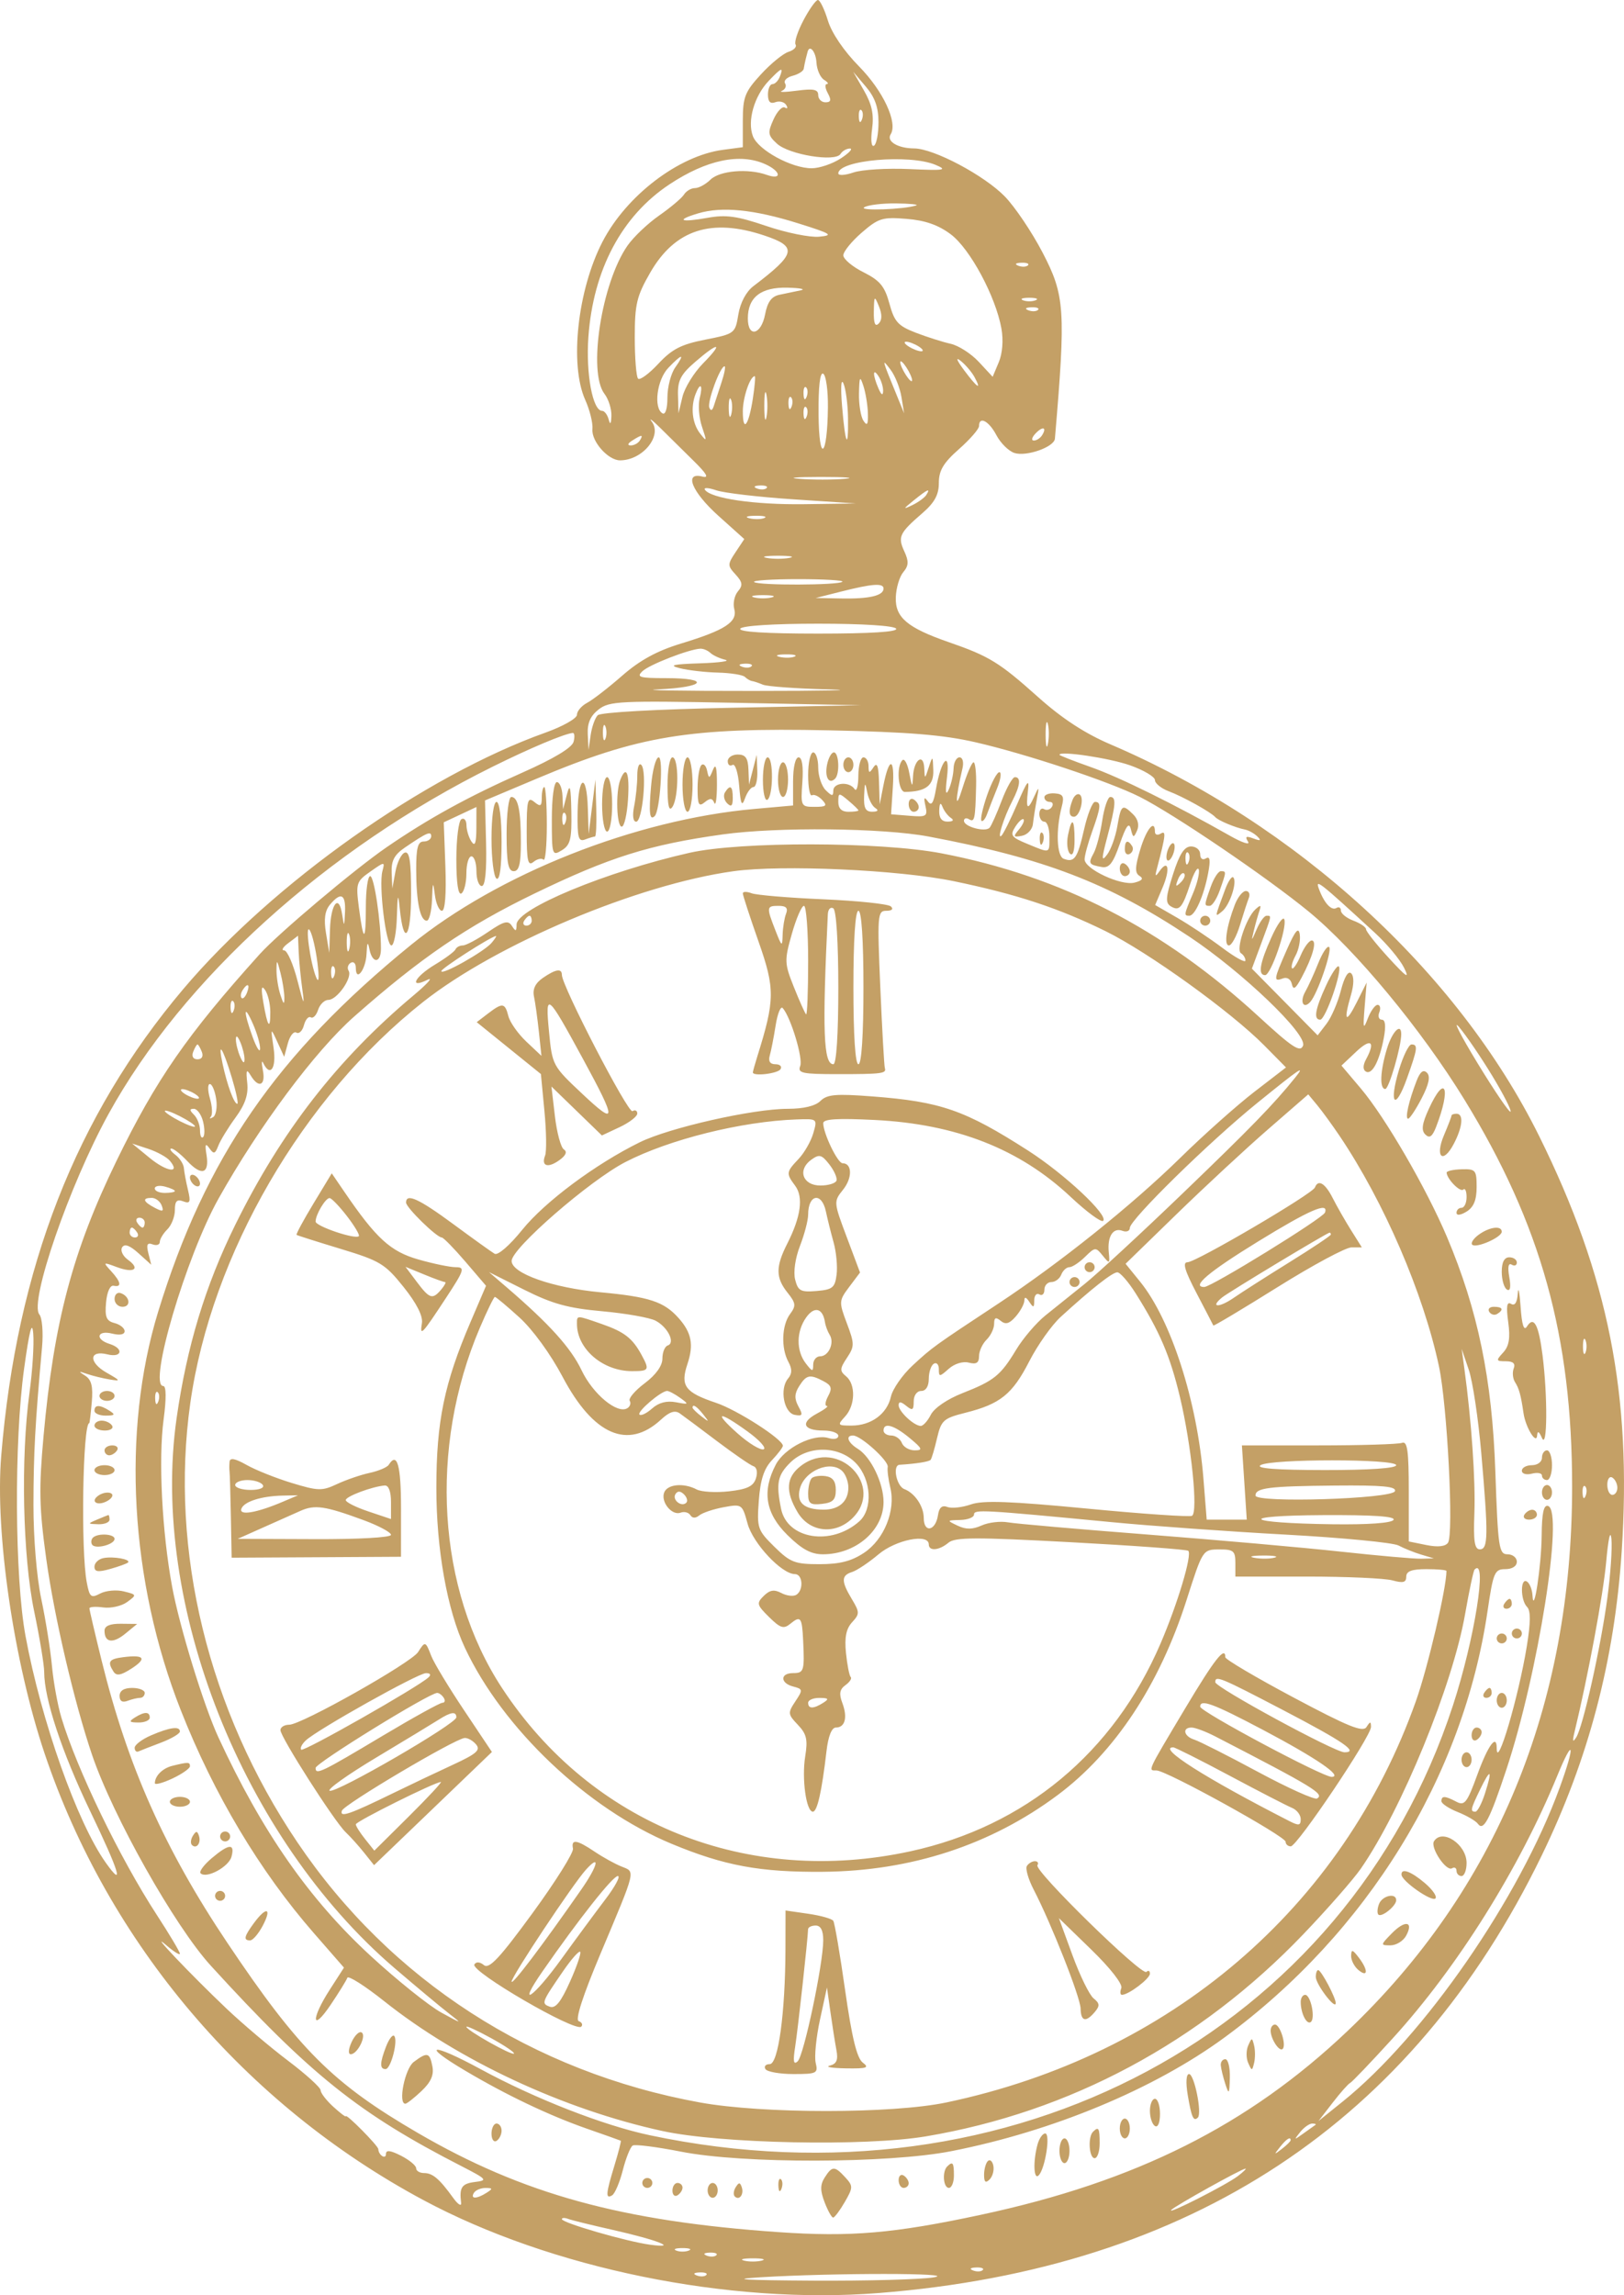 <?xml version="1.0" encoding="UTF-8"?> <svg xmlns="http://www.w3.org/2000/svg" width="75" height="106" viewBox="0 0 75 106" fill="none"><path fill-rule="evenodd" clip-rule="evenodd" d="M37.11 0.93C36.839 1.441 36.673 1.948 36.741 2.056C36.809 2.164 36.663 2.316 36.415 2.394C36.168 2.471 35.592 2.941 35.136 3.44C34.401 4.241 34.305 4.486 34.305 5.571V6.798L33.392 6.919C31.344 7.189 28.931 9.029 27.826 11.162C26.671 13.393 26.294 16.835 27.027 18.467C27.237 18.935 27.387 19.542 27.36 19.817C27.306 20.381 28.082 21.26 28.634 21.26C29.672 21.26 30.598 20.133 30.101 19.474C29.941 19.262 30.122 19.397 30.504 19.774C30.886 20.152 31.578 20.835 32.042 21.293C32.648 21.89 32.758 22.092 32.435 22.009C31.57 21.786 31.952 22.721 33.177 23.821L34.373 24.896L33.973 25.498C33.594 26.067 33.594 26.123 33.971 26.533C34.295 26.887 34.315 27.031 34.078 27.313C33.917 27.503 33.842 27.868 33.91 28.125C34.069 28.724 33.49 29.101 31.455 29.72C30.344 30.058 29.55 30.491 28.734 31.205C28.1 31.76 27.37 32.324 27.113 32.46C26.856 32.596 26.645 32.843 26.645 33.011C26.645 33.178 25.993 33.548 25.195 33.833C19.604 35.827 12.599 40.786 8.464 45.678C3.51 51.537 0.769 58.563 0.056 67.237C-0.236 70.78 0.638 76.764 2.066 81C5.019 89.763 11.316 97.186 19.538 101.599C25.444 104.768 33.658 106.445 40.595 105.898C55.007 104.76 65.209 98.026 71.197 85.698C73.362 81.24 74.561 76.686 74.893 71.654C75.37 64.426 74.277 58.923 71.08 52.465C67.314 44.858 59.863 38.05 51.281 34.376C50.101 33.871 49.042 33.178 47.941 32.192C46.157 30.595 45.686 30.305 43.83 29.662C41.902 28.994 41.337 28.518 41.37 27.585C41.385 27.154 41.541 26.632 41.715 26.424C41.966 26.127 41.976 25.925 41.764 25.465C41.453 24.793 41.535 24.618 42.585 23.71C43.161 23.212 43.358 22.854 43.358 22.303C43.358 21.73 43.566 21.379 44.286 20.743C44.797 20.291 45.214 19.812 45.214 19.677C45.214 19.199 45.672 19.441 46.018 20.101C46.212 20.469 46.588 20.839 46.854 20.922C47.41 21.096 48.685 20.644 48.718 20.261C49.225 14.299 49.182 13.647 48.146 11.659C47.654 10.716 46.872 9.554 46.408 9.077C45.454 8.096 43.123 6.86 42.218 6.855C41.462 6.85 40.928 6.529 41.133 6.203C41.471 5.665 40.788 4.2 39.67 3.064C38.973 2.356 38.41 1.527 38.234 0.95C38.075 0.427 37.868 0 37.773 0C37.679 0 37.38 0.418 37.11 0.93ZM37.706 2.888C37.725 3.218 37.882 3.577 38.054 3.684C38.226 3.791 38.285 3.881 38.185 3.883C38.085 3.885 38.105 4.075 38.23 4.305C38.402 4.622 38.376 4.725 38.122 4.725C37.938 4.725 37.787 4.574 37.787 4.391C37.787 4.129 37.572 4.085 36.8 4.188C36.258 4.26 35.945 4.264 36.105 4.198C36.266 4.131 36.334 3.975 36.256 3.851C36.179 3.728 36.335 3.57 36.603 3.501C36.871 3.432 37.103 3.285 37.119 3.174C37.136 3.063 37.175 2.869 37.206 2.743C37.238 2.618 37.278 2.463 37.294 2.4C37.386 2.036 37.676 2.379 37.706 2.888ZM36.014 3.543C35.94 3.732 35.787 3.886 35.673 3.886C35.559 3.886 35.466 4.103 35.466 4.368C35.466 4.698 35.573 4.809 35.806 4.721C35.994 4.65 36.219 4.706 36.306 4.846C36.394 4.986 36.367 5.04 36.247 4.967C36.127 4.894 35.89 5.142 35.721 5.519C35.444 6.135 35.46 6.247 35.882 6.635C36.439 7.146 38.576 7.494 38.815 7.112C38.903 6.972 39.099 6.859 39.251 6.86C39.403 6.86 39.214 7.066 38.831 7.315C38.448 7.565 37.844 7.77 37.487 7.771C36.56 7.773 35.019 6.934 34.772 6.293C34.501 5.593 34.831 4.437 35.501 3.735C36.096 3.111 36.197 3.073 36.014 3.543ZM40.571 5.644C40.572 6.171 40.478 6.66 40.362 6.73C40.243 6.803 40.205 6.467 40.275 5.954C40.366 5.287 40.268 4.823 39.9 4.182L39.403 3.315L39.986 4.001C40.405 4.493 40.57 4.956 40.571 5.644ZM39.802 5.53C39.728 5.712 39.673 5.658 39.662 5.391C39.652 5.15 39.707 5.015 39.784 5.091C39.861 5.167 39.869 5.364 39.802 5.53ZM35.339 7.581C36.072 7.91 36.13 8.332 35.408 8.075C34.543 7.768 33.235 7.88 32.811 8.297C32.593 8.511 32.271 8.687 32.095 8.687C31.919 8.687 31.692 8.821 31.589 8.985C31.487 9.148 30.971 9.583 30.443 9.952C29.915 10.32 29.255 10.947 28.978 11.346C27.781 13.067 27.142 17.181 27.915 18.188C28.102 18.431 28.247 18.889 28.236 19.203C28.223 19.584 28.181 19.641 28.11 19.374C28.052 19.154 27.915 18.974 27.807 18.974C27.371 18.974 27.052 17.257 27.173 15.565C27.395 12.46 28.715 9.974 30.916 8.515C32.626 7.382 34.169 7.056 35.339 7.581ZM43.206 7.614C43.782 7.857 43.627 7.882 41.992 7.808C40.961 7.762 39.802 7.833 39.416 7.965C39.031 8.098 38.715 8.117 38.715 8.008C38.715 7.394 41.999 7.106 43.206 7.614ZM42.313 9.487C41.755 9.675 39.629 9.751 39.914 9.573C40.084 9.467 40.746 9.386 41.385 9.394C42.023 9.402 42.441 9.444 42.313 9.487ZM36.858 10.313C38.405 10.798 38.513 10.867 37.828 10.932C37.404 10.972 36.307 10.749 35.391 10.437C34.036 9.977 33.528 9.906 32.68 10.059C31.416 10.287 31.176 10.172 32.248 9.852C33.339 9.526 34.824 9.675 36.858 10.313ZM43.911 10.823C44.801 11.492 45.981 13.688 46.248 15.174C46.344 15.711 46.296 16.325 46.125 16.731L45.843 17.402L45.203 16.712C44.85 16.333 44.265 15.957 43.902 15.877C43.539 15.797 42.814 15.566 42.291 15.365C41.473 15.049 41.303 14.861 41.075 14.02C40.858 13.221 40.639 12.957 39.878 12.574C39.366 12.317 38.947 11.965 38.947 11.792C38.947 11.619 39.33 11.147 39.797 10.743C40.572 10.073 40.754 10.017 41.869 10.108C42.73 10.178 43.334 10.39 43.911 10.823ZM35.308 10.88C36.841 11.395 36.771 11.713 34.798 13.212C34.459 13.469 34.19 13.974 34.099 14.522C33.954 15.401 33.934 15.417 32.569 15.686C31.457 15.905 31.033 16.123 30.404 16.799C29.974 17.261 29.553 17.571 29.468 17.487C29.384 17.403 29.315 16.546 29.315 15.583C29.315 14.048 29.403 13.677 30.028 12.591C31.175 10.6 32.852 10.056 35.308 10.88ZM47.473 12.254C47.396 12.33 47.195 12.338 47.028 12.272C46.843 12.199 46.898 12.145 47.168 12.134C47.413 12.124 47.55 12.178 47.473 12.254ZM36.974 13.409C36.719 13.462 36.28 13.554 35.998 13.613C35.63 13.69 35.443 13.945 35.334 14.518C35.153 15.47 34.537 15.615 34.537 14.706C34.537 13.726 35.145 13.255 36.372 13.286C36.959 13.3 37.23 13.356 36.974 13.409ZM40.579 14.944C40.415 15.106 40.345 14.932 40.355 14.391C40.369 13.65 40.383 13.635 40.594 14.155C40.742 14.521 40.738 14.788 40.579 14.944ZM47.826 13.868C47.666 13.931 47.405 13.931 47.245 13.868C47.086 13.804 47.216 13.752 47.536 13.752C47.855 13.752 47.985 13.804 47.826 13.868ZM47.937 14.312C47.86 14.387 47.66 14.396 47.492 14.33C47.307 14.257 47.362 14.203 47.632 14.192C47.877 14.182 48.014 14.236 47.937 14.312ZM42.429 16.002C42.62 16.124 42.673 16.224 42.545 16.224C42.417 16.224 42.156 16.124 41.965 16.002C41.773 15.88 41.721 15.781 41.849 15.781C41.976 15.781 42.238 15.88 42.429 16.002ZM32.469 16.782C32.047 17.21 31.619 17.905 31.518 18.325L31.335 19.088L31.311 18.255C31.292 17.572 31.436 17.293 32.108 16.712C33.203 15.765 33.427 15.808 32.469 16.782ZM31.185 16.968C30.986 17.247 30.823 17.87 30.823 18.353C30.823 18.879 30.73 19.173 30.591 19.088C30.172 18.833 30.34 17.538 30.864 16.989C31.503 16.319 31.653 16.309 31.185 16.968ZM45.003 17.412C45.355 18.061 45.127 17.909 44.517 17.088C44.176 16.628 44.12 16.469 44.37 16.669C44.593 16.848 44.878 17.182 45.003 17.412ZM41.63 18.331L41.754 19.088L41.427 18.288C40.715 16.551 40.709 16.523 41.127 17.074C41.336 17.349 41.562 17.914 41.63 18.331ZM41.965 17.145C42.102 17.397 42.161 17.603 42.097 17.603C42.033 17.603 41.869 17.397 41.733 17.145C41.596 16.894 41.537 16.688 41.6 16.688C41.664 16.688 41.828 16.894 41.965 17.145ZM33.321 17.66C33.185 18.068 33.026 18.557 32.966 18.746C32.898 18.964 32.822 18.993 32.757 18.824C32.655 18.558 33.26 16.917 33.461 16.917C33.52 16.917 33.457 17.251 33.321 17.66ZM38.235 18.816C38.208 21.153 37.822 21.436 37.803 19.132C37.793 17.844 37.87 17.169 38.019 17.26C38.147 17.337 38.244 18.038 38.235 18.816ZM40.784 18.06C40.776 18.286 40.704 18.247 40.572 17.945C40.298 17.317 40.298 16.956 40.572 17.374C40.696 17.563 40.791 17.871 40.784 18.06ZM34.769 18.405C34.575 19.662 34.305 20.007 34.305 18.997C34.305 18.36 34.64 17.374 34.857 17.374C34.896 17.374 34.856 17.838 34.769 18.405ZM39.163 19.298C39.185 20.844 39.036 20.543 38.888 18.746C38.816 17.873 38.844 17.448 38.956 17.717C39.061 17.968 39.154 18.68 39.163 19.298ZM40.081 19.088C40.096 19.611 40.047 19.693 39.876 19.431C39.752 19.243 39.66 18.677 39.67 18.174C39.687 17.381 39.715 17.335 39.876 17.831C39.978 18.145 40.071 18.711 40.081 19.088ZM32.312 18.399C32.233 18.711 32.282 19.302 32.421 19.713C32.652 20.396 32.644 20.422 32.329 20.017C31.968 19.553 31.885 18.808 32.125 18.193C32.345 17.628 32.473 17.769 32.312 18.399ZM35.397 19.26C35.342 19.543 35.297 19.311 35.297 18.746C35.297 18.18 35.342 17.948 35.397 18.231C35.453 18.514 35.453 18.977 35.397 19.26ZM37.249 18.331C37.175 18.514 37.12 18.459 37.109 18.193C37.099 17.952 37.154 17.817 37.231 17.893C37.308 17.969 37.316 18.166 37.249 18.331ZM33.77 19.141C33.711 19.364 33.659 19.237 33.654 18.86C33.649 18.483 33.697 18.301 33.761 18.456C33.825 18.61 33.828 18.919 33.77 19.141ZM36.553 18.789C36.479 18.971 36.424 18.917 36.412 18.65C36.403 18.409 36.457 18.274 36.534 18.35C36.611 18.426 36.62 18.624 36.553 18.789ZM37.249 19.246C37.175 19.428 37.12 19.374 37.109 19.108C37.099 18.867 37.154 18.732 37.231 18.808C37.308 18.884 37.316 19.081 37.249 19.246ZM48.125 20.102C48.041 20.236 47.87 20.346 47.745 20.346C47.62 20.346 47.652 20.202 47.817 20.026C48.15 19.67 48.364 19.723 48.125 20.102ZM29.547 20.346C29.468 20.472 29.279 20.573 29.127 20.571C28.961 20.569 28.989 20.479 29.199 20.346C29.644 20.062 29.725 20.062 29.547 20.346ZM39.012 22.113C38.474 22.161 37.533 22.162 36.923 22.114C36.313 22.067 36.754 22.028 37.903 22.027C39.052 22.027 39.551 22.065 39.012 22.113ZM36.629 23.06L39.528 23.252L37.135 23.285C34.842 23.316 32.806 23.018 32.552 22.613C32.486 22.508 32.724 22.522 33.081 22.645C33.438 22.767 35.035 22.954 36.629 23.06ZM35.403 22.541C35.326 22.617 35.125 22.625 34.958 22.559C34.773 22.486 34.828 22.432 35.098 22.421C35.343 22.412 35.48 22.465 35.403 22.541ZM42.778 22.859C42.7 22.984 42.406 23.197 42.126 23.332C41.687 23.543 41.697 23.512 42.197 23.11C42.847 22.586 42.987 22.525 42.778 22.859ZM35.296 23.925C35.139 23.988 34.825 23.991 34.6 23.933C34.374 23.875 34.502 23.824 34.885 23.82C35.268 23.815 35.453 23.862 35.296 23.925ZM36.452 25.765C36.165 25.82 35.695 25.82 35.408 25.765C35.12 25.711 35.355 25.666 35.93 25.666C36.504 25.666 36.739 25.711 36.452 25.765ZM38.903 26.867C38.735 27.032 34.993 27.043 34.826 26.879C34.752 26.806 35.667 26.747 36.858 26.747C38.05 26.747 38.97 26.801 38.903 26.867ZM40.804 27.18C40.804 27.508 40.155 27.663 38.87 27.639L37.671 27.617L38.831 27.324C40.281 26.956 40.804 26.918 40.804 27.18ZM35.64 27.59C35.416 27.648 35.051 27.648 34.827 27.59C34.604 27.533 34.787 27.486 35.233 27.486C35.68 27.486 35.863 27.533 35.64 27.59ZM41.385 29.033C41.478 29.182 40.222 29.262 37.787 29.262C35.352 29.262 34.096 29.182 34.189 29.033C34.274 28.897 35.734 28.804 37.787 28.804C39.839 28.804 41.299 28.897 41.385 29.033ZM32.808 30.154C32.929 30.267 33.237 30.41 33.493 30.47C33.748 30.531 33.226 30.604 32.332 30.634C31.061 30.676 30.859 30.725 31.404 30.862C31.787 30.958 32.579 31.049 33.164 31.063C33.749 31.078 34.306 31.168 34.402 31.262C34.498 31.356 34.646 31.442 34.73 31.453C34.816 31.464 35.042 31.54 35.233 31.621C35.425 31.703 36.783 31.801 38.251 31.838C39.719 31.876 38.152 31.908 34.769 31.91C31.386 31.912 29.428 31.878 30.417 31.835C32.555 31.742 32.847 31.319 30.774 31.319C29.527 31.319 29.377 31.275 29.671 30.997C29.993 30.692 31.82 29.982 32.344 29.958C32.478 29.952 32.687 30.04 32.808 30.154ZM36.689 30.326C36.532 30.389 36.218 30.392 35.992 30.334C35.767 30.276 35.895 30.225 36.278 30.221C36.661 30.216 36.846 30.263 36.689 30.326ZM34.706 30.771C34.629 30.847 34.429 30.855 34.262 30.789C34.076 30.716 34.131 30.662 34.402 30.651C34.647 30.641 34.783 30.695 34.706 30.771ZM33.794 32.687C30.288 32.756 27.735 32.899 27.603 33.033C27.479 33.159 27.333 33.571 27.278 33.948L27.179 34.634L27.144 33.907C27.12 33.394 27.267 33.059 27.647 32.764C28.143 32.379 28.624 32.356 33.972 32.458L39.76 32.569L33.794 32.687ZM48.396 34.345C48.34 34.63 48.293 34.451 48.29 33.948C48.288 33.445 48.333 33.212 48.391 33.431C48.449 33.649 48.452 34.061 48.396 34.345ZM27.959 34.119C27.895 34.277 27.843 34.148 27.843 33.834C27.843 33.519 27.895 33.391 27.959 33.548C28.024 33.705 28.024 33.962 27.959 34.119ZM45.051 34.28C47.382 34.815 51.22 36.091 52.628 36.798C54.201 37.589 58.502 40.508 60.444 42.103C62.615 43.887 65.649 47.552 67.637 50.795C71.168 56.553 72.604 61.717 72.604 68.661C72.604 78.772 69.093 87.281 62.23 93.8C57.65 98.151 52.463 100.752 45.303 102.285C41.275 103.148 39.287 103.318 35.944 103.086C28.71 102.584 24.149 101.33 19.299 98.507C15.367 96.218 13.809 94.664 10.501 89.728C7.605 85.406 5.9 81.58 4.695 76.697C4.385 75.44 4.131 74.352 4.13 74.279C4.13 74.207 4.418 74.188 4.769 74.237C5.12 74.285 5.616 74.173 5.871 73.987C6.325 73.656 6.321 73.645 5.718 73.496C5.379 73.412 4.888 73.456 4.627 73.594C4.201 73.819 4.137 73.766 4.006 73.075C3.726 71.606 3.821 65.724 4.124 65.724C4.14 65.724 4.192 65.287 4.239 64.753C4.302 64.032 4.224 63.719 3.937 63.536C3.606 63.325 3.618 63.313 4.014 63.45C4.27 63.539 4.74 63.654 5.059 63.707C5.592 63.795 5.581 63.77 4.918 63.392C4.081 62.914 4.111 62.338 4.962 62.549C5.64 62.716 5.729 62.276 5.059 62.066C4.375 61.853 4.481 61.417 5.175 61.589C5.533 61.677 5.755 61.635 5.755 61.478C5.755 61.338 5.545 61.169 5.289 61.103C4.911 61.006 4.837 60.827 4.898 60.153C4.942 59.663 5.085 59.346 5.248 59.38C5.635 59.461 5.59 59.203 5.128 58.701C4.747 58.286 4.756 58.279 5.392 58.517C6.187 58.815 6.502 58.606 5.905 58.177C5.67 58.007 5.55 57.75 5.64 57.606C5.752 57.428 5.991 57.514 6.394 57.877L6.984 58.409L6.851 57.876C6.751 57.477 6.8 57.375 7.049 57.469C7.231 57.538 7.38 57.487 7.38 57.356C7.38 57.226 7.537 56.964 7.728 56.776C7.92 56.587 8.076 56.186 8.076 55.885C8.076 55.47 8.169 55.372 8.459 55.481C8.779 55.602 8.815 55.518 8.682 54.96C8.594 54.593 8.509 54.139 8.493 53.951C8.478 53.762 8.299 53.483 8.096 53.33C7.894 53.176 7.811 53.048 7.913 53.044C8.015 53.04 8.349 53.303 8.656 53.629C9.317 54.331 9.679 54.207 9.536 53.328C9.457 52.846 9.49 52.774 9.67 53.03C9.872 53.315 9.934 53.298 10.081 52.916C10.176 52.668 10.534 52.082 10.876 51.614C11.322 51.005 11.476 50.55 11.418 50.014C11.354 49.415 11.385 49.345 11.575 49.664C11.939 50.277 12.278 50.14 12.141 49.436C12.074 49.09 12.081 48.936 12.156 49.093C12.476 49.762 12.772 49.34 12.636 48.407C12.495 47.441 12.496 47.439 12.809 48.121L13.124 48.807L13.294 48.18C13.388 47.835 13.565 47.614 13.687 47.689C13.81 47.763 13.967 47.61 14.037 47.347C14.107 47.084 14.249 46.921 14.353 46.984C14.457 47.048 14.609 46.892 14.69 46.639C14.772 46.386 14.986 46.178 15.166 46.178C15.57 46.178 16.292 45.138 16.1 44.833C16.023 44.71 16.067 44.545 16.197 44.466C16.326 44.387 16.432 44.489 16.432 44.692C16.432 45.384 16.896 44.783 16.928 44.05C16.951 43.513 16.986 43.456 17.06 43.835C17.193 44.515 17.593 44.497 17.593 43.812C17.593 42.571 17.28 40.463 17.096 40.463C16.986 40.463 16.896 41.097 16.896 41.873C16.896 43.535 16.786 43.547 16.574 41.911C16.429 40.791 16.456 40.706 17.102 40.254C17.772 39.783 17.78 39.783 17.66 40.234C17.486 40.891 17.822 43.664 18.076 43.664C18.193 43.664 18.307 43.072 18.328 42.349C18.36 41.281 18.385 41.206 18.46 41.949C18.643 43.757 18.985 43.327 18.985 41.29C18.985 39.786 18.913 39.306 18.695 39.376C18.536 39.428 18.341 39.823 18.262 40.253L18.118 41.035L18.088 40.307C18.064 39.752 18.209 39.477 18.695 39.145C19.715 38.449 19.914 38.364 19.914 38.621C19.914 38.754 19.757 38.863 19.566 38.863C19.296 38.863 19.218 39.16 19.221 40.177C19.224 41.657 19.404 42.521 19.709 42.521C19.822 42.521 19.931 42.084 19.951 41.549C19.983 40.707 20.001 40.676 20.082 41.32C20.133 41.729 20.281 42.063 20.409 42.063C20.555 42.063 20.615 41.289 20.569 40.02L20.494 37.977L21.249 37.624L22.003 37.27L22 38.238C21.997 38.947 21.936 39.114 21.771 38.863C21.647 38.674 21.544 38.334 21.542 38.106C21.54 37.879 21.434 37.757 21.307 37.834C21.179 37.912 21.075 38.747 21.075 39.69C21.075 40.775 21.16 41.353 21.307 41.263C21.434 41.185 21.539 40.768 21.539 40.335C21.539 39.903 21.643 39.549 21.771 39.549C21.899 39.549 22.003 39.857 22.003 40.234C22.003 40.612 22.114 40.92 22.25 40.92C22.408 40.92 22.479 40.216 22.448 38.944L22.399 36.967L24.812 35.95C29.494 33.976 31.82 33.593 38.293 33.729C41.963 33.807 43.554 33.936 45.051 34.28ZM26.489 34.258C26.417 34.531 25.578 35.036 24.132 35.678C21.628 36.788 19.787 37.8 17.849 39.132C16.378 40.142 12.855 43.111 11.998 44.062C8.637 47.795 7.204 49.863 5.383 53.608C3.354 57.78 2.488 61.045 2.011 66.321C1.791 68.76 1.81 69.635 2.136 71.996C2.506 74.671 3.428 78.617 4.25 81.041C5.214 83.885 8.07 88.957 9.736 90.782C14.329 95.814 16.576 97.611 21.307 100.037C22.488 100.643 22.536 100.698 21.945 100.769C21.324 100.843 21.206 101.019 21.295 101.729C21.319 101.918 21.152 101.815 20.926 101.501C20.293 100.624 19.98 100.358 19.582 100.358C19.382 100.358 19.218 100.258 19.218 100.135C19.218 100.013 18.904 99.753 18.521 99.558C18.029 99.307 17.825 99.283 17.825 99.475C17.825 99.751 17.482 99.535 17.471 99.253C17.465 99.095 15.968 97.584 15.968 97.735C15.968 97.783 15.707 97.583 15.388 97.292C15.069 97 14.807 96.66 14.807 96.535C14.807 96.41 14.128 95.794 13.298 95.167C12.468 94.539 11.189 93.455 10.455 92.758C8.822 91.207 6.79 89.07 7.67 89.828C8.021 90.131 8.308 90.311 8.308 90.227C8.308 90.143 7.829 89.339 7.244 88.44C5.535 85.815 3.557 81.726 2.835 79.326C2.664 78.76 2.468 77.684 2.399 76.936C2.329 76.186 2.108 74.798 1.907 73.849C1.694 72.848 1.543 71.023 1.545 69.496C1.549 67.096 1.623 65.74 1.942 62.211C2.003 61.537 1.947 60.859 1.818 60.706C1.34 60.139 3.204 54.735 5.008 51.455C8.444 45.211 15.085 39.205 22.757 35.405C24.486 34.548 26.043 33.893 26.449 33.85C26.533 33.841 26.551 34.025 26.489 34.258ZM33.609 35.153C33.609 35.322 33.707 35.401 33.828 35.327C33.95 35.253 34.087 35.679 34.136 36.285C34.207 37.16 34.261 37.275 34.408 36.863C34.509 36.58 34.684 36.348 34.797 36.348C34.909 36.348 34.989 36.014 34.974 35.605L34.946 34.862L34.769 35.548L34.592 36.234L34.565 35.54C34.544 35.008 34.429 34.846 34.073 34.846C33.818 34.846 33.609 34.984 33.609 35.153ZM37.322 35.79C37.322 36.363 37.401 36.786 37.497 36.729C37.593 36.672 37.805 36.768 37.97 36.944C38.221 37.211 38.164 37.263 37.622 37.263C36.989 37.263 36.976 37.237 37.055 36.12C37.106 35.395 37.042 34.977 36.881 34.977C36.731 34.977 36.626 35.434 36.626 36.088V37.2L34.831 37.36C29.341 37.85 23.02 40.353 18.985 43.635C12.781 48.682 9.487 53.461 7.304 60.58C5.608 66.114 6 73.024 8.349 78.983C9.882 82.874 11.995 86.411 14.496 89.279L15.885 90.871L15.23 91.888C14.352 93.253 14.39 93.892 15.272 92.585C15.653 92.019 15.999 91.46 16.04 91.341C16.081 91.222 16.85 91.711 17.749 92.426C21.19 95.165 26.027 97.421 30.591 98.416C33.273 99.001 39.937 99.137 42.754 98.665C49.397 97.549 55.404 94.333 60.191 89.328C61.304 88.165 62.499 86.801 62.847 86.299C64.739 83.565 67.088 77.826 67.663 74.535C67.851 73.461 68.047 72.539 68.099 72.487C68.708 71.874 68.101 75.695 67.103 78.754C62.181 93.844 46.686 102.14 30.011 98.612C27.866 98.159 24.703 96.922 22.184 95.554C19.924 94.326 19.38 94.384 21.481 95.629C23.385 96.758 25.368 97.703 27.11 98.311C27.939 98.6 28.641 98.85 28.668 98.865C28.695 98.88 28.564 99.393 28.378 100.005C27.977 101.315 27.957 101.577 28.27 101.386C28.398 101.309 28.62 100.786 28.763 100.226C28.906 99.665 29.112 99.153 29.219 99.088C29.327 99.022 30.333 99.15 31.454 99.371C34.296 99.933 41.019 99.92 43.931 99.348C48.624 98.427 53.311 96.475 56.562 94.089C63.135 89.264 67.574 82.064 68.698 74.405C68.961 72.617 69.024 72.468 69.517 72.468C69.837 72.468 70.051 72.33 70.051 72.125C70.051 71.936 69.857 71.782 69.62 71.782C69.224 71.782 69.18 71.482 69.058 67.953C68.912 63.7 68.254 60.51 66.826 57.13C65.873 54.877 63.972 51.6 62.844 50.267L61.952 49.212L62.636 48.567C63.314 47.927 63.534 48.1 63.087 48.923C62.941 49.192 62.936 49.401 63.075 49.486C63.359 49.659 63.699 49.028 63.905 47.946C64.011 47.389 63.98 47.093 63.817 47.093C63.679 47.093 63.626 46.938 63.7 46.75C63.773 46.561 63.738 46.407 63.621 46.407C63.504 46.407 63.301 46.69 63.168 47.035C62.961 47.577 62.941 47.506 63.021 46.521L63.115 45.378L62.656 46.293C62.147 47.305 62.037 47.166 62.389 45.957C62.532 45.465 62.536 45.087 62.401 44.953C62.265 44.82 62.086 45.118 61.925 45.744C61.784 46.297 61.485 46.99 61.26 47.283L60.852 47.815L59.334 46.275L57.815 44.735L58.246 43.574C58.744 42.231 58.733 42.292 58.49 42.292C58.387 42.292 58.182 42.575 58.034 42.921C57.793 43.486 57.78 43.492 57.905 42.978C57.982 42.663 58.098 42.252 58.163 42.063C58.257 41.79 58.219 41.777 57.976 41.999C57.548 42.389 57.061 43.871 57.311 44.023C57.424 44.092 57.517 44.244 57.517 44.361C57.517 44.479 57.037 44.214 56.451 43.774C55.864 43.333 54.926 42.708 54.366 42.385L53.348 41.797L53.694 40.981C54.053 40.135 53.954 39.652 53.543 40.241C53.357 40.508 53.333 40.483 53.428 40.12C53.839 38.558 53.862 38.342 53.604 38.499C53.458 38.588 53.338 38.552 53.338 38.419C53.338 37.808 52.945 38.278 52.66 39.23C52.413 40.055 52.406 40.319 52.629 40.455C52.823 40.573 52.749 40.671 52.395 40.762C51.776 40.921 50.089 40.135 50.089 39.687C50.089 39.517 50.245 38.94 50.437 38.406C50.842 37.276 50.865 37.034 50.57 37.034C50.451 37.034 50.225 37.605 50.066 38.302C49.76 39.647 49.62 39.849 49.123 39.661C48.799 39.539 48.754 38.329 49.034 37.255C49.158 36.781 49.099 36.67 48.709 36.641C48.446 36.621 48.232 36.702 48.232 36.82C48.232 36.938 48.343 37.034 48.478 37.034C48.613 37.034 48.658 37.139 48.578 37.266C48.497 37.394 48.335 37.44 48.216 37.367C48.097 37.295 48 37.396 48 37.592C48 37.788 48.104 37.949 48.232 37.949C48.36 37.949 48.464 38.257 48.464 38.634C48.464 39.435 48.521 39.416 47.448 38.974C46.698 38.665 46.637 38.58 46.888 38.184C47.043 37.94 47.215 37.785 47.27 37.839C47.325 37.893 47.228 38.106 47.054 38.312C46.778 38.64 46.796 38.676 47.195 38.6C47.446 38.553 47.675 38.309 47.702 38.06C47.73 37.81 47.811 37.297 47.882 36.92C47.994 36.32 47.981 36.298 47.78 36.748C47.462 37.461 47.368 37.392 47.473 36.52C47.544 35.928 47.445 36.048 46.986 37.112C46.669 37.847 46.337 38.516 46.247 38.598C46.029 38.801 46.357 37.754 46.753 36.988C47.118 36.281 47.16 35.891 46.871 35.891C46.761 35.891 46.486 36.38 46.26 36.977C46.034 37.574 45.783 38.137 45.702 38.227C45.505 38.446 44.518 38.181 44.518 37.908C44.518 37.79 44.623 37.757 44.75 37.834C45.01 37.992 45.042 37.84 45.079 36.291C45.093 35.694 45.039 35.205 44.961 35.205C44.882 35.205 44.651 35.745 44.447 36.405C44.106 37.512 44.107 36.948 44.448 35.491C44.517 35.196 44.459 34.977 44.311 34.977C44.17 34.977 44.046 35.208 44.038 35.491C44.029 35.774 43.929 36.211 43.816 36.462C43.676 36.774 43.65 36.592 43.735 35.891C43.889 34.617 43.46 35.073 43.227 36.431C43.113 37.096 43.017 37.242 42.848 37.007C42.681 36.775 42.652 36.831 42.739 37.218C42.847 37.703 42.788 37.74 42.005 37.675L41.152 37.606L41.234 36.348C41.324 34.967 41.062 34.932 40.795 36.289L40.626 37.148L40.595 36.12C40.573 35.365 40.505 35.182 40.34 35.434C40.148 35.727 40.114 35.719 40.111 35.377C40.109 35.157 40.004 34.977 39.876 34.977C39.748 34.977 39.642 35.362 39.64 35.834C39.638 36.306 39.56 36.578 39.466 36.44C39.221 36.079 38.483 36.137 38.483 36.517C38.483 36.783 38.423 36.779 38.135 36.495C37.944 36.307 37.787 35.836 37.787 35.45C37.787 35.064 37.682 34.748 37.555 34.748C37.427 34.748 37.322 35.217 37.322 35.79ZM38.193 35.325C38.082 35.898 38.283 36.241 38.567 35.961C38.791 35.74 38.745 34.748 38.51 34.748C38.398 34.748 38.255 35.008 38.193 35.325ZM52.194 35.347C52.823 35.57 53.338 35.877 53.338 36.028C53.338 36.179 53.626 36.412 53.977 36.544C54.633 36.79 55.918 37.504 56.124 37.737C56.263 37.894 57.042 38.221 57.489 38.31C57.665 38.345 57.926 38.49 58.069 38.632C58.262 38.823 58.214 38.847 57.885 38.723C57.544 38.596 57.486 38.63 57.637 38.87C57.746 39.043 57.371 38.921 56.805 38.6C54.251 37.151 51.713 35.897 50.379 35.427C49.581 35.145 48.928 34.89 48.928 34.858C48.928 34.663 51.239 35.009 52.194 35.347ZM30.069 36.291C29.958 37.553 30.002 37.919 30.236 37.689C30.48 37.449 30.647 34.977 30.42 34.977C30.29 34.977 30.132 35.568 30.069 36.291ZM30.827 36.291C30.829 37.224 30.896 37.506 31.055 37.263C31.353 36.81 31.353 34.977 31.055 34.977C30.927 34.977 30.825 35.565 30.827 36.291ZM31.52 36.234C31.52 36.925 31.624 37.491 31.752 37.491C31.88 37.491 31.984 36.925 31.984 36.234C31.984 35.542 31.88 34.977 31.752 34.977C31.624 34.977 31.52 35.542 31.52 36.234ZM35.233 36.019C35.233 36.592 35.326 37.005 35.438 36.936C35.714 36.768 35.726 34.977 35.451 34.977C35.331 34.977 35.233 35.446 35.233 36.019ZM38.947 35.319C38.947 35.508 39.052 35.662 39.179 35.662C39.307 35.662 39.412 35.508 39.412 35.319C39.412 35.131 39.307 34.977 39.179 34.977C39.052 34.977 38.947 35.131 38.947 35.319ZM41.675 35.108C41.384 35.398 41.478 36.577 41.791 36.574C42.753 36.563 43.125 36.281 43.102 35.578C43.08 34.889 43.072 34.884 42.893 35.434C42.71 35.998 42.707 35.998 42.684 35.477C42.653 34.759 42.205 35.079 42.166 35.847C42.139 36.394 42.12 36.378 41.992 35.698C41.913 35.278 41.77 35.012 41.675 35.108ZM29.431 35.817C29.431 36.203 29.365 36.841 29.286 37.234C29.198 37.664 29.236 37.949 29.379 37.949C29.672 37.949 29.887 35.633 29.622 35.331C29.515 35.21 29.431 35.426 29.431 35.817ZM32.39 35.337C32.294 35.432 32.216 35.917 32.216 36.414C32.216 37.164 32.272 37.273 32.542 37.053C32.792 36.848 32.895 36.855 32.988 37.082C33.054 37.244 33.109 36.863 33.11 36.234C33.111 35.439 33.056 35.23 32.928 35.548C32.755 35.975 32.737 35.977 32.654 35.585C32.604 35.353 32.486 35.242 32.39 35.337ZM35.93 36.005C35.93 36.445 36.034 36.806 36.162 36.806C36.29 36.806 36.394 36.445 36.394 36.005C36.394 35.565 36.29 35.205 36.162 35.205C36.034 35.205 35.93 35.565 35.93 36.005ZM28.643 36.024C28.425 36.584 28.477 38.177 28.713 38.177C28.829 38.177 28.959 37.611 29.003 36.919C29.081 35.69 28.925 35.301 28.643 36.024ZM45.585 36.73C45.382 37.317 45.265 37.846 45.326 37.906C45.386 37.965 45.506 37.819 45.591 37.581C45.677 37.343 45.883 36.814 46.049 36.405C46.215 35.997 46.262 35.662 46.153 35.662C46.044 35.662 45.788 36.143 45.585 36.73ZM27.806 37.148C27.806 37.84 27.91 38.406 28.038 38.406C28.166 38.406 28.27 37.84 28.27 37.148C28.27 36.457 28.166 35.891 28.038 35.891C27.91 35.891 27.806 36.457 27.806 37.148ZM25.485 37.836C25.485 39.495 25.5 39.543 25.949 39.267C26.341 39.026 26.409 38.751 26.386 37.493C26.364 36.327 26.32 36.154 26.181 36.691L26.004 37.377L25.976 36.748C25.961 36.403 25.845 36.12 25.717 36.12C25.583 36.12 25.485 36.844 25.485 37.836ZM26.675 37.514C26.659 38.688 26.713 38.886 27.017 38.771C27.217 38.696 27.423 38.634 27.477 38.634C27.53 38.634 27.557 38.043 27.536 37.32L27.498 36.005L27.342 37.263L27.185 38.52L27.147 37.32C27.095 35.648 26.7 35.811 26.675 37.514ZM40.422 37.316C40.593 37.424 40.543 37.486 40.282 37.488C39.971 37.49 39.883 37.317 39.907 36.748C39.934 36.119 39.956 36.093 40.047 36.577C40.106 36.891 40.275 37.224 40.422 37.316ZM25.02 36.833C25.02 37.239 24.963 37.272 24.672 37.034C24.368 36.786 24.324 36.959 24.324 38.406C24.324 39.765 24.38 40.016 24.636 39.807C24.807 39.667 25.016 39.62 25.1 39.703C25.184 39.786 25.253 39.065 25.253 38.101C25.253 37.137 25.2 36.348 25.137 36.348C25.073 36.348 25.02 36.567 25.02 36.833ZM33.48 36.597C33.395 36.733 33.44 36.96 33.583 37.1C33.772 37.286 33.841 37.22 33.841 36.851C33.841 36.299 33.72 36.214 33.48 36.597ZM39.644 37.428C39.644 37.463 39.435 37.491 39.179 37.491C38.871 37.491 38.715 37.339 38.715 37.036C38.715 36.603 38.737 36.6 39.179 36.973C39.435 37.188 39.644 37.393 39.644 37.428ZM49.533 36.94C49.336 37.446 49.358 37.72 49.597 37.72C49.871 37.72 50.096 36.837 49.859 36.693C49.757 36.63 49.61 36.742 49.533 36.94ZM23.396 38.52C23.396 39.847 23.47 40.234 23.725 40.234C23.971 40.234 24.054 39.901 24.055 38.92C24.057 37.429 23.926 36.806 23.612 36.806C23.493 36.806 23.396 37.577 23.396 38.52ZM41.965 37.135C41.965 37.331 42.069 37.491 42.197 37.491C42.325 37.491 42.429 37.395 42.429 37.276C42.429 37.158 42.325 36.998 42.197 36.92C42.069 36.842 41.965 36.939 41.965 37.135ZM50.905 37.891C50.814 38.489 50.637 39.166 50.511 39.397C50.248 39.88 50.279 39.934 50.876 40.041C51.222 40.103 51.401 39.875 51.714 38.977C52.009 38.129 52.141 37.952 52.225 38.291C52.327 38.704 52.355 38.71 52.513 38.355C52.621 38.109 52.554 37.829 52.333 37.611C51.829 37.115 51.773 37.157 51.601 38.156C51.517 38.647 51.304 39.239 51.127 39.471C50.861 39.821 50.864 39.679 51.142 38.634C51.531 37.168 51.558 36.806 51.276 36.806C51.163 36.806 50.996 37.294 50.905 37.891ZM22.699 38.735C22.699 39.671 22.804 40.5 22.931 40.577C23.079 40.667 23.164 40.046 23.164 38.876C23.164 37.801 23.067 37.034 22.931 37.034C22.798 37.034 22.699 37.754 22.699 38.735ZM43.915 37.774C44.072 37.877 44.014 37.943 43.764 37.945C43.491 37.947 43.364 37.78 43.376 37.434C43.388 37.09 43.438 37.034 43.527 37.263C43.6 37.451 43.774 37.681 43.915 37.774ZM26.108 37.992C26.034 38.174 25.978 38.12 25.967 37.853C25.957 37.612 26.012 37.477 26.089 37.553C26.166 37.629 26.175 37.826 26.108 37.992ZM49.321 38.577C49.252 38.923 49.292 39.304 49.41 39.423C49.542 39.557 49.625 39.316 49.625 38.794C49.625 37.793 49.496 37.701 49.321 38.577ZM42.88 38.633C48.218 39.636 51.19 40.776 54.915 43.251C57.371 44.884 60.383 47.768 60.178 48.291C60.049 48.619 59.693 48.386 58.131 46.949C53.717 42.889 49.016 40.471 43.474 39.408C40.66 38.869 34.192 38.856 31.848 39.384C28.004 40.251 23.863 41.967 23.857 42.695C23.853 43.022 23.816 43.034 23.642 42.763C23.466 42.49 23.279 42.538 22.53 43.049C22.035 43.387 21.514 43.664 21.372 43.664C21.229 43.664 21.078 43.745 21.036 43.845C20.993 43.945 20.567 44.261 20.088 44.549C19.148 45.114 18.867 45.681 19.74 45.252C20.027 45.11 19.74 45.432 19.102 45.967C15.583 48.916 12.986 52.259 10.858 56.58C9.48 59.378 8.63 62.18 8.156 65.495C6.928 74.09 11.197 84.868 18.215 90.888C19.23 91.758 20.367 92.707 20.741 92.995C21.373 93.482 21.347 93.478 20.378 92.945C19.804 92.628 18.341 91.456 17.129 90.34C14.28 87.719 12.101 84.594 10.088 80.24C9.41 78.775 8.288 75.12 7.947 73.268C7.481 70.738 7.311 67.391 7.556 65.553C7.686 64.578 7.679 64.01 7.538 64.01C6.829 64.01 8.594 58.031 10.091 55.358C11.962 52.019 14.556 48.537 16.357 46.947C19.43 44.233 21.559 42.78 24.672 41.272C28.152 39.585 29.989 39.008 33.383 38.535C35.897 38.185 40.762 38.235 42.88 38.633ZM48.018 38.768C48.029 39.034 48.084 39.088 48.158 38.906C48.225 38.741 48.217 38.544 48.14 38.468C48.063 38.392 48.008 38.527 48.018 38.768ZM51.946 39.219C51.946 39.415 52.052 39.511 52.182 39.432C52.311 39.353 52.358 39.193 52.284 39.076C52.085 38.759 51.946 38.818 51.946 39.219ZM53.942 39.229C53.859 39.441 53.844 39.666 53.908 39.728C53.972 39.791 54.091 39.669 54.174 39.457C54.257 39.245 54.272 39.02 54.208 38.958C54.144 38.895 54.025 39.017 53.942 39.229ZM54.172 40.379C53.833 41.437 53.815 41.701 54.069 41.856C54.464 42.096 54.606 41.931 54.973 40.806C55.137 40.303 55.312 40.011 55.361 40.156C55.411 40.301 55.29 40.803 55.091 41.27C54.673 42.256 54.667 42.292 54.926 42.292C55.189 42.292 55.595 41.377 55.793 40.336C55.91 39.723 55.882 39.528 55.692 39.643C55.537 39.737 55.427 39.656 55.427 39.448C55.427 39.252 55.238 39.092 55.006 39.092C54.697 39.092 54.473 39.436 54.172 40.379ZM54.89 39.82C54.816 40.002 54.761 39.948 54.749 39.682C54.739 39.441 54.794 39.306 54.871 39.382C54.948 39.458 54.957 39.655 54.89 39.82ZM51.714 40.107C51.714 40.303 51.818 40.463 51.946 40.463C52.073 40.463 52.178 40.366 52.178 40.248C52.178 40.13 52.073 39.969 51.946 39.892C51.818 39.814 51.714 39.911 51.714 40.107ZM44.054 40.697C46.949 41.297 48.881 41.934 51.056 43.003C53.029 43.974 56.859 46.732 58.395 48.29L59.39 49.298L57.931 50.422C57.129 51.04 55.592 52.408 54.517 53.464C52.283 55.655 48.962 58.317 46.12 60.194C43.106 62.184 43.063 62.215 42.149 63.059C41.676 63.496 41.224 64.146 41.144 64.503C40.967 65.299 40.231 65.838 39.324 65.838C38.679 65.838 38.663 65.816 39.027 65.42C39.503 64.903 39.526 63.93 39.072 63.559C38.775 63.317 38.781 63.21 39.114 62.709C39.467 62.177 39.467 62.062 39.11 61.114C38.737 60.123 38.741 60.071 39.221 59.43L39.718 58.769L39.105 57.134C38.495 55.509 38.494 55.495 38.938 54.939C39.372 54.396 39.357 53.722 38.911 53.722C38.684 53.722 38.019 52.341 38.019 51.871C38.019 51.678 38.675 51.638 40.398 51.724C44.156 51.912 47.089 53.062 49.44 55.271C50.182 55.968 50.86 56.468 50.947 56.383C51.204 56.129 49.163 54.217 47.487 53.142C44.557 51.263 43.452 50.878 40.286 50.636C38.599 50.507 38.197 50.542 37.89 50.845C37.654 51.078 37.114 51.208 36.384 51.208C34.771 51.208 30.918 52.079 29.547 52.753C27.501 53.76 25.166 55.499 24.119 56.795C23.535 57.52 22.992 57.99 22.843 57.903C22.7 57.819 21.843 57.204 20.938 56.536C19.342 55.359 18.753 55.09 18.753 55.539C18.753 55.769 20.164 57.148 20.4 57.15C20.476 57.151 20.967 57.653 21.492 58.266L22.446 59.381L21.725 61.066C20.517 63.887 20.154 65.647 20.152 68.696C20.149 71.538 20.65 74.351 21.47 76.099C23.222 79.835 27.127 83.537 31.019 85.154C33.456 86.166 35.1 86.47 38.011 86.445C42.069 86.411 45.751 85.208 48.839 82.906C51.48 80.938 53.543 77.819 54.796 73.901C55.542 71.568 55.545 71.562 56.298 71.558C56.967 71.554 57.052 71.624 57.052 72.182L57.052 72.811H60.36C62.179 72.811 63.955 72.89 64.306 72.987C64.8 73.123 64.944 73.084 64.944 72.815C64.944 72.562 65.197 72.468 65.873 72.468C66.383 72.468 66.801 72.506 66.801 72.552C66.801 73.343 65.941 77.008 65.393 78.554C62.002 88.115 54.041 94.922 43.706 97.098C41.204 97.624 35.228 97.625 32.328 97.099C24.603 95.696 18.028 91.448 13.734 85.084C9.623 78.993 7.826 71.618 8.789 64.794C9.757 57.939 13.98 50.665 19.54 46.273C22.93 43.595 29.445 40.85 33.87 40.236C36.109 39.925 41.511 40.17 44.054 40.697ZM54.528 40.753C54.298 40.977 54.272 40.95 54.398 40.625C54.485 40.399 54.615 40.273 54.686 40.343C54.758 40.413 54.687 40.598 54.528 40.753ZM55.914 40.954C55.607 41.824 55.606 41.835 55.869 41.835C55.984 41.835 56.193 41.511 56.333 41.115C56.641 40.245 56.642 40.234 56.379 40.234C56.264 40.234 56.055 40.559 55.914 40.954ZM56.587 41.06C56.083 42.418 56.089 42.377 56.444 42.086C56.8 41.795 57.152 40.714 56.954 40.519C56.887 40.453 56.723 40.697 56.587 41.06ZM63.505 43.09C64.053 43.594 64.655 44.315 64.841 44.692C65.111 45.237 64.965 45.143 64.134 44.237C63.558 43.609 63.087 43.015 63.087 42.916C63.087 42.818 62.826 42.64 62.507 42.521C62.188 42.401 61.927 42.192 61.927 42.056C61.927 41.919 61.834 41.864 61.721 41.933C61.486 42.076 61.147 41.704 60.904 41.035C60.735 40.569 60.933 40.726 63.505 43.09ZM34.305 41.259C34.305 41.347 34.632 42.348 35.031 43.485C35.797 45.664 35.792 46.173 34.976 48.784C34.862 49.149 34.769 49.483 34.769 49.527C34.769 49.719 35.916 49.585 36.046 49.379C36.125 49.253 36.02 49.15 35.812 49.15C35.563 49.15 35.474 49.013 35.549 48.75C35.612 48.53 35.735 47.903 35.821 47.356C35.907 46.81 36.054 46.45 36.148 46.556C36.521 46.982 37.093 48.877 36.956 49.23C36.827 49.561 37.038 49.607 38.69 49.607C40.727 49.607 40.949 49.579 40.864 49.328C40.834 49.237 40.739 47.565 40.655 45.613C40.51 42.256 40.525 42.063 40.931 42.063C41.193 42.063 41.275 41.984 41.141 41.86C41.02 41.749 39.615 41.601 38.019 41.532C36.423 41.464 34.935 41.338 34.711 41.254C34.488 41.169 34.305 41.172 34.305 41.259ZM57.029 41.778C56.64 42.785 56.512 43.664 56.754 43.664C56.878 43.664 57.107 43.241 57.264 42.725C57.421 42.209 57.606 41.644 57.674 41.468C57.742 41.292 57.68 41.149 57.535 41.149C57.391 41.149 57.163 41.432 57.029 41.778ZM15.933 42.12C15.901 42.818 15.893 42.824 15.801 42.231C15.652 41.26 15.276 41.73 15.239 42.934L15.206 44.007L15.055 43.092C14.949 42.45 15.004 42.059 15.24 41.778C15.743 41.178 15.972 41.292 15.933 42.12ZM36.303 42.196C36.225 42.395 36.154 42.832 36.144 43.168C36.128 43.744 36.109 43.733 35.814 42.978C35.388 41.89 35.395 41.835 35.955 41.835C36.305 41.835 36.404 41.937 36.303 42.196ZM37.322 44.388C37.322 45.791 37.279 46.898 37.226 46.845C37.173 46.793 36.92 46.228 36.665 45.59C36.225 44.49 36.22 44.364 36.568 43.133C36.77 42.419 37.022 41.835 37.129 41.835C37.235 41.835 37.322 42.983 37.322 44.388ZM38.715 45.62C38.715 47.775 38.627 49.15 38.487 49.15C38.028 49.15 37.971 47.608 38.231 42.221C38.242 41.994 38.355 41.871 38.483 41.949C38.622 42.033 38.715 43.514 38.715 45.62ZM39.876 45.607C39.876 47.817 39.788 49.15 39.644 49.15C39.499 49.15 39.412 47.817 39.412 45.607C39.412 43.397 39.499 42.063 39.644 42.063C39.788 42.063 39.876 43.397 39.876 45.607ZM24.556 42.521C24.556 42.646 24.446 42.749 24.311 42.749C24.175 42.749 24.129 42.646 24.208 42.521C24.287 42.395 24.398 42.292 24.454 42.292C24.51 42.292 24.556 42.395 24.556 42.521ZM55.427 42.521C55.427 42.646 55.532 42.749 55.66 42.749C55.787 42.749 55.892 42.646 55.892 42.521C55.892 42.395 55.787 42.292 55.66 42.292C55.532 42.292 55.427 42.395 55.427 42.521ZM58.715 43.293C58.176 44.49 58.085 45.035 58.426 45.035C58.693 45.035 59.447 42.85 59.314 42.462C59.26 42.306 58.991 42.679 58.715 43.293ZM14.66 44.464C14.746 45.162 14.726 45.429 14.607 45.15C14.326 44.491 14.066 42.557 14.315 42.978C14.426 43.166 14.582 43.835 14.66 44.464ZM59.431 43.855C58.817 45.248 58.802 45.353 59.243 45.187C59.439 45.112 59.611 45.22 59.661 45.448C59.725 45.742 59.833 45.669 60.11 45.15C60.633 44.168 60.832 43.435 60.578 43.435C60.457 43.435 60.227 43.747 60.067 44.128C59.906 44.51 59.728 44.775 59.671 44.719C59.614 44.663 59.687 44.397 59.833 44.129C59.979 43.86 60.066 43.422 60.026 43.155C59.972 42.794 59.821 42.971 59.431 43.855ZM16.129 43.831C16.07 44.053 16.018 43.926 16.013 43.549C16.009 43.172 16.057 42.99 16.12 43.145C16.184 43.3 16.188 43.608 16.129 43.831ZM13.793 43.949C13.809 44.358 13.887 45.155 13.966 45.721C14.076 46.513 14.025 46.42 13.746 45.321C13.546 44.535 13.266 43.892 13.122 43.892C12.979 43.892 13.065 43.741 13.312 43.557C13.56 43.372 13.763 43.218 13.763 43.214C13.763 43.21 13.776 43.541 13.793 43.949ZM22.705 43.542C22.362 43.95 20.377 45.066 20.382 44.848C20.386 44.721 22.599 43.297 22.902 43.227C22.949 43.215 22.861 43.358 22.705 43.542ZM60.879 44.486C60.683 44.977 60.413 45.568 60.28 45.8C60.016 46.261 60.188 46.622 60.507 46.277C60.84 45.918 61.539 43.891 61.383 43.738C61.302 43.658 61.076 43.995 60.879 44.486ZM13.132 46.064C13.136 46.422 13.096 46.398 12.951 45.95C12.848 45.635 12.767 45.121 12.769 44.807C12.773 44.293 12.791 44.305 12.951 44.921C13.048 45.298 13.13 45.812 13.132 46.064ZM15.43 45.078C15.356 45.26 15.301 45.206 15.29 44.94C15.28 44.699 15.335 44.564 15.412 44.64C15.489 44.716 15.497 44.913 15.43 45.078ZM61.24 45.516C60.734 46.612 60.653 47.093 60.971 47.093C61.215 47.093 62.009 44.812 61.828 44.633C61.759 44.566 61.494 44.963 61.24 45.516ZM25.071 45.163C24.722 45.404 24.589 45.682 24.66 46.02C24.719 46.296 24.82 47.026 24.886 47.642L25.005 48.763L24.308 48.106C23.924 47.744 23.551 47.214 23.478 46.928C23.32 46.307 23.209 46.294 22.532 46.812L22.016 47.207L23.498 48.405L24.98 49.603L25.143 51.314C25.233 52.256 25.247 53.18 25.174 53.367C24.982 53.86 25.302 53.962 25.834 53.579C26.136 53.361 26.207 53.191 26.041 53.085C25.901 52.995 25.715 52.305 25.627 51.55L25.467 50.179L26.632 51.309L27.797 52.439L28.614 52.056C29.063 51.845 29.431 51.562 29.431 51.426C29.431 51.291 29.331 51.241 29.209 51.316C29.008 51.438 25.949 45.535 25.949 45.024C25.949 44.71 25.662 44.756 25.071 45.163ZM11.406 45.845C11.33 46.039 11.219 46.149 11.158 46.089C11.097 46.029 11.116 45.87 11.2 45.736C11.429 45.371 11.563 45.442 11.406 45.845ZM12.483 46.731C12.488 47.609 12.353 47.427 12.161 46.293C12.049 45.637 12.072 45.475 12.242 45.721C12.373 45.91 12.481 46.364 12.483 46.731ZM10.788 46.678C10.714 46.861 10.659 46.806 10.648 46.54C10.638 46.299 10.693 46.164 10.77 46.24C10.847 46.316 10.855 46.513 10.788 46.678ZM26.933 48.922C28.494 51.794 28.488 52.019 26.891 50.517C25.516 49.224 25.503 49.2 25.354 47.638C25.176 45.776 25.259 45.843 26.933 48.922ZM12.012 48.434C12.006 48.639 11.851 48.396 11.667 47.893C11.234 46.708 11.245 46.296 11.683 47.29C11.87 47.713 12.018 48.228 12.012 48.434ZM68.914 49.682C69.435 50.54 69.815 51.287 69.76 51.341C69.706 51.395 69.018 50.384 68.233 49.095C67.448 47.805 67.067 47.058 67.386 47.436C67.706 47.813 68.394 48.824 68.914 49.682ZM64.052 48.434C63.738 49.469 63.703 50.293 63.976 50.293C64.144 50.293 64.712 48.338 64.712 47.761C64.712 47.215 64.293 47.643 64.052 48.434ZM11.293 48.922C11.293 49.138 11.22 49.096 11.094 48.807C10.984 48.556 10.894 48.196 10.894 48.007C10.894 47.791 10.968 47.833 11.094 48.121C11.204 48.373 11.293 48.733 11.293 48.922ZM9.321 48.579C9.401 48.785 9.322 48.922 9.121 48.922C8.919 48.922 8.84 48.785 8.921 48.579C8.994 48.39 9.084 48.236 9.121 48.236C9.157 48.236 9.247 48.39 9.321 48.579ZM64.609 49.407C64.13 50.997 64.43 51.331 64.973 49.812C65.47 48.424 65.495 48.236 65.185 48.236C65.062 48.236 64.803 48.763 64.609 49.407ZM10.709 49.779C10.907 50.439 11.019 50.979 10.959 50.979C10.81 50.979 10.493 50.119 10.284 49.15C10.035 47.999 10.288 48.373 10.709 49.779ZM59.808 49.775C58.822 51 57.754 52.098 54.615 55.117C52.7 56.959 50.663 58.841 50.089 59.299C49.514 59.757 48.697 60.413 48.274 60.756C47.85 61.1 47.245 61.809 46.929 62.333C46.207 63.528 45.916 63.764 44.443 64.342C43.746 64.616 43.144 65.028 42.987 65.338C42.84 65.629 42.628 65.861 42.516 65.855C42.193 65.835 41.501 65.183 41.501 64.898C41.501 64.717 41.605 64.725 41.849 64.924C42.14 65.162 42.197 65.129 42.197 64.723C42.197 64.444 42.345 64.238 42.545 64.238C42.76 64.238 42.893 64.024 42.893 63.68C42.893 63.373 42.998 63.059 43.125 62.981C43.253 62.903 43.358 63.016 43.358 63.231C43.358 63.596 43.389 63.595 43.814 63.216C44.08 62.979 44.468 62.86 44.742 62.931C45.09 63.02 45.214 62.942 45.214 62.633C45.214 62.402 45.371 62.059 45.563 61.87C45.754 61.682 45.911 61.353 45.911 61.14C45.911 60.847 45.985 60.813 46.215 61.001C46.442 61.187 46.617 61.136 46.911 60.798C47.127 60.55 47.305 60.219 47.307 60.063C47.309 59.878 47.388 59.899 47.536 60.123C47.726 60.414 47.761 60.403 47.764 60.053C47.766 59.825 47.872 59.703 48 59.78C48.127 59.858 48.232 59.761 48.232 59.565C48.232 59.369 48.377 59.209 48.555 59.209C48.733 59.209 48.939 59.054 49.012 58.866C49.086 58.677 49.253 58.523 49.385 58.523C49.517 58.523 49.842 58.309 50.108 58.047C50.573 57.589 50.603 57.587 50.927 57.99C51.243 58.383 51.26 58.374 51.206 57.837C51.132 57.105 51.402 56.679 51.837 56.843C52.024 56.914 52.178 56.853 52.178 56.709C52.178 56.331 55.85 52.73 58.066 50.936C60.081 49.304 60.309 49.152 59.808 49.775ZM65.419 49.923C65.057 50.86 64.877 51.665 65.03 51.665C65.105 51.665 65.386 51.241 65.655 50.723C65.993 50.069 66.068 49.709 65.9 49.543C65.732 49.377 65.585 49.493 65.419 49.923ZM9.984 50.76C10.041 51.143 9.975 51.52 9.836 51.597C9.698 51.675 9.654 51.663 9.738 51.57C9.822 51.477 9.803 51.101 9.696 50.733C9.589 50.365 9.587 50.065 9.691 50.065C9.795 50.065 9.927 50.378 9.984 50.76ZM9.005 50.522C9.196 50.644 9.248 50.743 9.121 50.743C8.993 50.743 8.732 50.644 8.54 50.522C8.349 50.4 8.297 50.3 8.424 50.3C8.552 50.3 8.813 50.4 9.005 50.522ZM65.985 51.215C65.671 51.901 65.63 52.203 65.825 52.395C66.02 52.587 66.149 52.495 66.326 52.035C67.025 50.225 66.746 49.554 65.985 51.215ZM61.869 52.465C63.917 55.51 65.731 59.715 66.453 63.094C66.84 64.906 67.145 70.865 66.871 71.25C66.746 71.425 66.4 71.461 65.87 71.354L65.06 71.189V68.854C65.06 67.003 64.996 66.543 64.751 66.635C64.581 66.7 62.847 66.753 60.898 66.753H57.354L57.466 68.467L57.578 70.182H56.653H55.728L55.578 68.296C55.292 64.712 54.083 60.952 52.649 59.187L51.982 58.365L54.343 56.068C55.641 54.805 57.54 53.044 58.561 52.156L60.418 50.541L60.836 51.045C61.066 51.323 61.53 51.962 61.869 52.465ZM9.005 52.019C9.005 52.082 8.691 51.974 8.308 51.779C7.925 51.584 7.612 51.373 7.612 51.31C7.612 51.247 7.925 51.355 8.308 51.55C8.691 51.745 9.005 51.956 9.005 52.019ZM9.376 51.79C9.458 52.11 9.46 52.436 9.381 52.514C9.302 52.592 9.237 52.453 9.237 52.206C9.237 51.959 9.111 51.633 8.958 51.482C8.747 51.273 8.746 51.208 8.954 51.208C9.104 51.208 9.295 51.47 9.376 51.79ZM67.033 51.523C67.033 51.57 66.877 51.976 66.687 52.425C66.256 53.442 66.638 53.782 67.139 52.827C67.549 52.046 67.604 51.436 67.265 51.436C67.138 51.436 67.033 51.475 67.033 51.523ZM37.558 52.34C37.45 52.711 37.144 53.245 36.878 53.526C36.304 54.132 36.297 54.19 36.724 54.764C37.111 55.284 36.986 56.196 36.361 57.428C35.816 58.501 35.818 59.007 36.37 59.699C36.756 60.181 36.77 60.306 36.486 60.688C36.101 61.208 36.064 62.259 36.41 62.896C36.589 63.226 36.584 63.441 36.393 63.667C35.995 64.14 36.2 65.248 36.703 65.343C37.067 65.41 37.092 65.353 36.872 64.95C36.68 64.596 36.689 64.361 36.909 64.015C37.243 63.488 37.403 63.456 38.037 63.791C38.4 63.982 38.441 64.117 38.246 64.476C38.112 64.722 38.085 64.928 38.185 64.933C38.285 64.938 38.077 65.097 37.722 65.287C36.947 65.701 37.093 66.067 38.033 66.067C38.408 66.067 38.715 66.177 38.715 66.311C38.715 66.448 38.519 66.493 38.268 66.415C37.57 66.197 36.234 66.867 35.829 67.638C35.181 68.873 35.349 69.892 36.367 70.895C37.034 71.552 37.459 71.782 38.003 71.782C39.523 71.782 40.804 70.677 40.804 69.366C40.804 68.495 40.218 67.282 39.62 66.914C39.155 66.628 39.033 66.296 39.394 66.296C39.753 66.296 41.049 67.469 40.997 67.748C40.97 67.892 41.025 68.325 41.117 68.709C41.371 69.762 40.829 71.101 39.9 71.716C39.318 72.102 38.779 72.239 37.845 72.239C36.707 72.239 36.498 72.158 35.763 71.435C34.983 70.666 34.951 70.571 35.044 69.302C35.114 68.342 35.283 67.825 35.652 67.435C35.932 67.138 36.159 66.837 36.155 66.767C36.138 66.459 34.041 65.114 33.073 64.789C31.632 64.305 31.409 64.004 31.748 62.993C32.046 62.102 31.939 61.546 31.339 60.872C30.664 60.114 29.989 59.892 27.726 59.681C25.513 59.474 23.628 58.809 23.628 58.233C23.628 57.653 27.233 54.519 28.88 53.668C30.907 52.62 34.244 51.789 36.784 51.699C37.753 51.665 37.754 51.666 37.558 52.34ZM7.842 53.605C8.355 54.215 7.7 54.123 6.912 53.476L6.103 52.812L6.844 53.056C7.252 53.191 7.701 53.438 7.842 53.605ZM38.632 54.522C38.593 54.648 38.257 54.751 37.887 54.751C37.07 54.751 36.815 54.029 37.466 53.56C37.837 53.293 37.944 53.32 38.298 53.773C38.521 54.06 38.672 54.397 38.632 54.522ZM66.808 54.157C66.825 54.456 67.437 55.077 67.578 54.938C67.662 54.856 67.73 55.012 67.73 55.284C67.73 55.557 67.625 55.78 67.497 55.78C67.37 55.78 67.265 55.883 67.265 56.01C67.265 56.147 67.454 56.124 67.73 55.955C68.057 55.753 68.194 55.422 68.194 54.825C68.194 54.036 68.149 53.983 67.497 54.001C67.114 54.012 66.804 54.082 66.808 54.157ZM8.773 54.381C8.773 54.507 8.877 54.673 9.005 54.751C9.132 54.829 9.237 54.789 9.237 54.664C9.237 54.538 9.132 54.371 9.005 54.294C8.877 54.216 8.773 54.255 8.773 54.381ZM14.476 55.585C14.011 56.354 13.66 57.005 13.697 57.031C13.733 57.058 14.651 57.349 15.736 57.678C17.553 58.229 17.782 58.368 18.637 59.436C19.238 60.187 19.537 60.775 19.485 61.102C19.382 61.749 19.476 61.651 20.6 59.938C21.447 58.648 21.486 58.523 21.047 58.523C20.782 58.523 20.002 58.362 19.314 58.164C18.032 57.797 17.37 57.192 15.903 55.041L15.321 54.188L14.476 55.585ZM8.076 55.006C8.076 55.054 7.867 55.094 7.612 55.094C7.357 55.094 7.148 55.001 7.148 54.887C7.148 54.773 7.357 54.733 7.612 54.799C7.867 54.865 8.076 54.958 8.076 55.006ZM60.727 54.84C60.615 55.137 55.235 58.294 54.843 58.294C54.6 58.294 54.712 58.677 55.26 59.723C55.671 60.509 56.02 61.181 56.035 61.217C56.05 61.252 57.383 60.455 58.999 59.445C60.614 58.435 62.151 57.608 62.414 57.608H62.893L62.397 56.818C62.124 56.383 61.742 55.714 61.548 55.332C61.199 54.642 60.876 54.449 60.727 54.84ZM7.466 55.671C7.576 55.955 7.517 55.974 7.142 55.777C6.604 55.493 6.554 55.322 7.007 55.322C7.185 55.322 7.391 55.479 7.466 55.671ZM16.027 56.169C16.378 56.625 16.623 57.039 16.572 57.09C16.408 57.252 14.575 56.631 14.575 56.414C14.575 56.094 15.036 55.322 15.222 55.331C15.313 55.335 15.675 55.712 16.027 56.169ZM38.142 55.951C38.215 56.297 38.375 56.94 38.498 57.38C38.621 57.82 38.684 58.489 38.636 58.866C38.56 59.469 38.45 59.56 37.712 59.622C36.977 59.684 36.855 59.62 36.722 59.098C36.633 58.748 36.726 58.103 36.947 57.534C37.153 57.001 37.322 56.354 37.322 56.096C37.322 55.149 37.95 55.038 38.142 55.951ZM61.191 55.999C61.1 56.259 55.946 59.437 55.616 59.437C54.991 59.437 55.814 58.741 58.104 57.334C60.481 55.873 61.372 55.488 61.191 55.999ZM6.684 56.465C6.684 56.591 6.638 56.694 6.581 56.694C6.525 56.694 6.414 56.591 6.335 56.465C6.256 56.34 6.303 56.237 6.438 56.237C6.573 56.237 6.684 56.34 6.684 56.465ZM6.335 56.923C6.414 57.048 6.368 57.151 6.233 57.151C6.098 57.151 5.987 57.048 5.987 56.923C5.987 56.797 6.033 56.694 6.09 56.694C6.146 56.694 6.256 56.797 6.335 56.923ZM68.296 57.018C68.049 57.197 67.911 57.406 67.99 57.484C68.171 57.663 69.354 57.144 69.354 56.886C69.354 56.589 68.795 56.659 68.296 57.018ZM61.462 57.015C61.462 57.066 60.601 57.642 59.547 58.295C58.494 58.949 57.337 59.688 56.976 59.938C56.297 60.408 55.861 60.394 56.44 59.92C56.748 59.669 61.279 56.937 61.404 56.927C61.436 56.925 61.462 56.964 61.462 57.015ZM69.354 58.738C69.354 59.108 69.462 59.476 69.593 59.556C69.746 59.649 69.785 59.444 69.702 58.98C69.62 58.517 69.659 58.312 69.812 58.405C69.943 58.485 70.051 58.441 70.051 58.308C70.051 58.175 69.894 58.066 69.702 58.066C69.472 58.066 69.354 58.293 69.354 58.738ZM50.089 58.523C50.089 58.649 50.193 58.752 50.321 58.752C50.449 58.752 50.553 58.649 50.553 58.523C50.553 58.397 50.449 58.294 50.321 58.294C50.193 58.294 50.089 58.397 50.089 58.523ZM20.551 59.209C20.615 59.209 20.537 59.363 20.378 59.552C19.974 60.031 19.841 59.99 19.248 59.2L18.727 58.506L19.581 58.857C20.05 59.051 20.487 59.209 20.551 59.209ZM27.813 60.558C28.898 60.656 30.006 60.852 30.277 60.994C30.844 61.293 31.199 62.019 30.837 62.138C30.702 62.182 30.591 62.455 30.591 62.744C30.591 63.076 30.291 63.495 29.774 63.883C29.325 64.221 29.014 64.586 29.082 64.694C29.15 64.803 29.1 64.957 28.971 65.036C28.507 65.318 27.381 64.383 26.858 63.282C26.365 62.246 25.365 61.139 23.396 59.448L22.583 58.75L24.212 59.566C25.517 60.219 26.233 60.416 27.813 60.558ZM52.443 59.724C53.557 61.49 54.038 62.614 54.493 64.522C55.024 66.751 55.339 69.843 55.05 70.004C54.939 70.066 52.758 69.917 50.205 69.671C46.638 69.329 45.395 69.285 44.838 69.479C44.44 69.619 43.952 69.672 43.754 69.597C43.505 69.503 43.371 69.619 43.318 69.975C43.209 70.709 42.661 70.816 42.661 70.103C42.661 69.569 42.248 68.955 41.767 68.773C41.4 68.635 41.207 67.669 41.543 67.648C42.315 67.6 42.9 67.507 42.978 67.42C43.025 67.367 43.159 66.919 43.274 66.423C43.469 65.591 43.568 65.502 44.588 65.245C46.196 64.841 46.754 64.391 47.535 62.868C47.918 62.12 48.572 61.197 48.986 60.818C50.398 59.528 51.365 58.765 51.598 58.759C51.725 58.755 52.105 59.189 52.443 59.724ZM49.392 59.209C49.392 59.334 49.497 59.437 49.625 59.437C49.752 59.437 49.857 59.334 49.857 59.209C49.857 59.083 49.752 58.98 49.625 58.98C49.497 58.98 49.392 59.083 49.392 59.209ZM70.094 59.737C70.066 60.156 69.958 60.322 69.783 60.216C69.59 60.098 69.553 60.331 69.653 61.058C69.754 61.8 69.693 62.167 69.42 62.464C69.078 62.836 69.087 62.867 69.543 62.867C69.879 62.867 69.995 62.972 69.907 63.198C69.836 63.381 69.862 63.664 69.965 63.827C70.155 64.126 70.237 64.425 70.36 65.267C70.454 65.919 70.958 66.742 70.988 66.296C71.004 66.062 71.075 66.099 71.211 66.41C71.461 66.982 71.478 64.481 71.238 62.589C71.057 61.164 70.835 60.756 70.516 61.264C70.377 61.486 70.282 61.189 70.224 60.343C70.176 59.656 70.117 59.383 70.094 59.737ZM5.291 59.99C5.291 60.189 5.456 60.352 5.658 60.352C6.068 60.352 5.997 59.86 5.567 59.718C5.415 59.669 5.291 59.791 5.291 59.99ZM23.988 60.844C24.602 61.402 25.425 62.534 25.98 63.583C27.405 66.282 29.001 66.974 30.532 65.557C30.918 65.2 31.169 65.118 31.393 65.274C31.568 65.396 32.344 65.975 33.119 66.561C33.894 67.146 34.648 67.665 34.795 67.714C34.953 67.766 35 67.997 34.91 68.277C34.792 68.643 34.505 68.78 33.662 68.874C33.06 68.941 32.391 68.902 32.175 68.788C31.575 68.472 30.824 68.542 30.674 68.927C30.504 69.365 31.031 70.011 31.433 69.859C31.6 69.796 31.802 69.848 31.881 69.974C31.974 70.122 32.122 70.126 32.295 69.985C32.443 69.864 32.949 69.695 33.42 69.608C34.263 69.453 34.278 69.464 34.525 70.367C34.776 71.284 36.102 72.697 36.712 72.697C37.072 72.697 37.123 73.431 36.778 73.652C36.644 73.738 36.335 73.702 36.089 73.573C35.753 73.395 35.552 73.427 35.271 73.704C34.929 74.041 34.95 74.121 35.517 74.68C36.042 75.197 36.191 75.244 36.502 74.989C36.978 74.6 37.04 74.684 37.092 75.783C37.158 77.17 37.127 77.269 36.626 77.269C36.02 77.269 36.026 77.734 36.634 77.89C37.08 78.005 37.086 78.042 36.73 78.576C36.377 79.108 36.383 79.171 36.847 79.657C37.251 80.08 37.312 80.341 37.187 81.11C37.02 82.14 37.23 83.669 37.54 83.669C37.743 83.669 37.953 82.738 38.17 80.869C38.249 80.185 38.409 79.783 38.602 79.783C39.029 79.783 39.152 79.315 38.9 78.647C38.74 78.223 38.777 78.018 39.046 77.824C39.243 77.682 39.352 77.514 39.287 77.451C39.223 77.388 39.125 76.886 39.069 76.337C38.997 75.623 39.077 75.22 39.35 74.923C39.705 74.537 39.705 74.46 39.34 73.852C38.843 73.023 38.845 72.76 39.353 72.599C39.577 72.528 40.125 72.161 40.572 71.784C41.373 71.108 42.893 70.807 42.893 71.325C42.893 71.649 43.372 71.608 43.803 71.246C44.109 70.99 45.055 70.987 49.467 71.225C52.381 71.382 54.815 71.56 54.878 71.622C55.063 71.804 54.388 74.059 53.599 75.897C51.434 80.941 47.339 84.346 42.052 85.497C34.529 87.135 27.315 84.253 23.184 77.957C20.194 73.401 19.792 66.874 22.16 61.323C22.495 60.538 22.808 59.895 22.855 59.895C22.903 59.895 23.413 60.322 23.988 60.844ZM38.099 61.065C38.126 61.239 38.224 61.5 38.316 61.646C38.548 62.011 38.271 62.638 37.878 62.638C37.7 62.638 37.555 62.812 37.555 63.024C37.555 63.362 37.511 63.354 37.214 62.967C36.763 62.38 36.771 61.491 37.233 60.841C37.61 60.31 37.999 60.411 38.099 61.065ZM68.776 60.584C68.857 60.712 69.019 60.757 69.138 60.685C69.46 60.489 69.4 60.352 68.992 60.352C68.793 60.352 68.696 60.456 68.776 60.584ZM1.362 64.319C0.951 67.324 1.048 71.88 1.577 74.411C1.832 75.633 2.041 76.898 2.041 77.222C2.041 78.455 2.855 80.915 4.166 83.648C5.52 86.47 5.756 87.251 4.885 86.026C3.565 84.17 1.9 79.466 1.178 75.554C0.679 72.853 0.646 66.578 1.113 63.209C1.359 61.43 1.483 60.959 1.536 61.596C1.577 62.092 1.498 63.317 1.362 64.319ZM26.645 61.141C26.645 62.298 27.84 63.324 29.187 63.324C29.978 63.324 30.008 63.273 29.626 62.57C29.208 61.8 28.83 61.508 27.786 61.145C26.605 60.735 26.645 60.735 26.645 61.141ZM73.222 62.466C73.157 62.624 73.105 62.495 73.105 62.181C73.105 61.866 73.157 61.738 73.222 61.895C73.286 62.052 73.286 62.309 73.222 62.466ZM68.408 67.097C68.74 70.919 68.73 71.553 68.342 71.553C68.098 71.553 68.04 71.173 68.09 69.896C68.148 68.394 67.956 65.607 67.628 63.209L67.503 62.295L67.83 63.256C68.011 63.785 68.27 65.513 68.408 67.097ZM4.594 64.467C4.594 64.592 4.751 64.695 4.943 64.695C5.134 64.695 5.291 64.592 5.291 64.467C5.291 64.341 5.134 64.238 4.943 64.238C4.751 64.238 4.594 64.341 4.594 64.467ZM7.306 64.738C7.232 64.921 7.177 64.866 7.166 64.6C7.156 64.359 7.211 64.224 7.288 64.3C7.365 64.376 7.373 64.573 7.306 64.738ZM31.413 64.559C31.83 64.859 31.817 64.873 31.217 64.76C30.79 64.68 30.422 64.775 30.117 65.047C29.866 65.271 29.603 65.398 29.533 65.33C29.403 65.201 30.53 64.238 30.81 64.238C30.896 64.238 31.168 64.383 31.413 64.559ZM4.362 65.153C4.362 65.278 4.597 65.379 4.885 65.378C5.307 65.375 5.34 65.332 5.059 65.153C4.609 64.866 4.362 64.866 4.362 65.153ZM32.478 65.324C32.766 65.686 32.758 65.695 32.39 65.41C32.167 65.238 31.984 65.058 31.984 65.01C31.984 64.822 32.175 64.943 32.478 65.324ZM34.527 66.112C35.082 66.514 35.413 66.884 35.263 66.934C35.112 66.983 34.574 66.654 34.066 66.202C32.922 65.184 33.176 65.134 34.527 66.112ZM4.362 65.838C4.362 65.964 4.578 66.067 4.84 66.067C5.103 66.067 5.254 65.964 5.175 65.838C5.096 65.713 4.881 65.61 4.697 65.61C4.513 65.61 4.362 65.713 4.362 65.838ZM42.007 66.41C42.6 66.901 42.632 66.981 42.24 66.981C41.988 66.981 41.722 66.827 41.649 66.638C41.575 66.45 41.355 66.296 41.16 66.296C40.964 66.296 40.804 66.193 40.804 66.067C40.804 65.676 41.288 65.814 42.007 66.41ZM4.827 66.981C4.827 67.107 4.925 67.21 5.045 67.21C5.165 67.21 5.328 67.107 5.407 66.981C5.486 66.856 5.387 66.753 5.188 66.753C4.99 66.753 4.827 66.856 4.827 66.981ZM39.539 67.586C40.241 68.332 40.316 69.697 39.687 70.258C38.392 71.412 36.358 71.088 36.072 69.682C35.832 68.502 35.908 68.126 36.5 67.543C37.316 66.739 38.761 66.76 39.539 67.586ZM71.211 67.324C71.211 67.515 71.005 67.667 70.747 67.667C70.492 67.667 70.283 67.782 70.283 67.922C70.283 68.065 70.487 68.125 70.747 68.058C71.002 67.993 71.211 68.032 71.211 68.146C71.211 68.26 71.316 68.353 71.443 68.353C71.571 68.353 71.675 68.044 71.675 67.667C71.675 67.29 71.571 66.981 71.443 66.981C71.316 66.981 71.211 67.136 71.211 67.324ZM10.602 67.504C10.587 67.656 10.586 67.856 10.6 67.947C10.614 68.039 10.642 68.974 10.662 70.026L10.698 71.939L14.609 71.918L18.519 71.896L18.52 69.668C18.521 67.664 18.342 67.028 17.952 67.65C17.879 67.766 17.482 67.934 17.069 68.023C16.656 68.112 15.979 68.345 15.563 68.54C14.873 68.864 14.695 68.859 13.473 68.488C12.739 68.264 11.799 67.889 11.384 67.653C10.863 67.358 10.621 67.311 10.602 67.504ZM36.976 67.707C36.303 68.228 36.26 68.87 36.834 69.839C37.374 70.75 38.522 70.897 39.321 70.158C40.928 68.672 38.715 66.359 36.976 67.707ZM64.48 67.667C64.48 67.809 63.225 67.894 61.172 67.892C58.951 67.89 57.979 67.816 58.213 67.667C58.682 67.368 64.48 67.368 64.48 67.667ZM4.362 67.896C4.362 68.022 4.571 68.124 4.827 68.124C5.082 68.124 5.291 68.022 5.291 67.896C5.291 67.77 5.082 67.667 4.827 67.667C4.571 67.667 4.362 67.77 4.362 67.896ZM38.901 67.942C39.054 68.092 39.179 68.432 39.179 68.696C39.179 69.341 38.749 69.725 38.031 69.721C37.132 69.716 36.774 69.4 36.938 68.758C37.152 67.919 38.365 67.414 38.901 67.942ZM37.487 68.267C37.397 68.356 37.322 68.676 37.322 68.978C37.322 69.441 37.421 69.515 37.961 69.454C38.467 69.397 38.599 69.264 38.599 68.81C38.599 68.409 38.458 68.219 38.125 68.172C37.865 68.135 37.578 68.178 37.487 68.267ZM74.693 68.709C74.693 68.891 74.588 69.039 74.461 69.039C74.333 69.039 74.229 68.827 74.229 68.568C74.229 68.309 74.333 68.161 74.461 68.239C74.588 68.316 74.693 68.528 74.693 68.709ZM12.138 68.582C12.222 68.715 11.986 68.81 11.572 68.81C11.181 68.81 10.862 68.707 10.862 68.582C10.862 68.456 11.116 68.353 11.428 68.353C11.74 68.353 12.059 68.456 12.138 68.582ZM18.057 69.368V70.154L17.013 69.803C16.438 69.611 15.968 69.375 15.968 69.279C15.968 69.109 17.189 68.651 17.767 68.605C17.947 68.591 18.057 68.879 18.057 69.368ZM64.422 68.867C64.302 69.225 57.981 69.423 57.981 69.069C57.981 68.713 58.596 68.636 61.656 68.608C63.852 68.588 64.496 68.648 64.422 68.867ZM71.211 68.924C71.211 69.113 71.316 69.267 71.443 69.267C71.571 69.267 71.675 69.113 71.675 68.924C71.675 68.736 71.571 68.582 71.443 68.582C71.316 68.582 71.211 68.736 71.211 68.924ZM73.227 69.082C73.153 69.264 73.098 69.21 73.086 68.944C73.076 68.703 73.131 68.568 73.208 68.644C73.285 68.719 73.294 68.917 73.227 69.082ZM4.59 69.041C4.127 69.323 4.472 69.586 4.955 69.32C5.172 69.2 5.254 69.043 5.136 68.971C5.017 68.899 4.772 68.931 4.59 69.041ZM31.694 69.401C31.473 69.619 31.029 69.266 31.194 69.003C31.292 68.847 31.422 68.851 31.588 69.015C31.725 69.15 31.773 69.323 31.694 69.401ZM13.067 69.353C11.862 69.867 11.036 70.009 11.146 69.684C11.26 69.349 12.068 69.091 13.067 69.071L13.763 69.057L13.067 69.353ZM16.79 70.205C17.487 70.462 18.057 70.767 18.057 70.884C18.057 71.006 16.55 71.091 14.517 71.082L10.978 71.069L12.138 70.551C12.777 70.267 13.56 69.917 13.879 69.775C14.541 69.48 15.012 69.55 16.79 70.205ZM71.198 70.906C71.185 72.323 70.826 74.669 70.774 73.681C70.759 73.406 70.642 73.117 70.515 73.039C70.205 72.851 70.215 73.909 70.525 74.215C70.694 74.381 70.69 74.932 70.513 76.02C70.133 78.363 69.122 81.791 69.122 80.736C69.122 80.056 68.721 80.602 68.23 81.953C67.753 83.261 67.639 83.409 67.261 83.21C66.732 82.931 66.569 82.925 66.569 83.185C66.569 83.295 66.908 83.521 67.323 83.686C67.738 83.851 68.156 84.095 68.252 84.228C68.512 84.589 68.794 84.052 69.566 81.726C71.034 77.305 72.225 69.791 71.496 69.551C71.292 69.484 71.207 69.869 71.198 70.906ZM51.365 70.3C53.153 70.472 56.756 70.73 59.373 70.873C61.99 71.016 64.337 71.243 64.588 71.376C64.84 71.51 65.31 71.699 65.633 71.796L66.221 71.971L65.64 71.986C65.321 71.995 63.65 71.848 61.927 71.66C60.203 71.472 56.182 71.116 52.99 70.869C49.799 70.622 46.9 70.369 46.548 70.306C46.196 70.244 45.648 70.309 45.331 70.452C44.912 70.64 44.611 70.643 44.23 70.462C43.714 70.217 43.716 70.213 44.344 70.197C44.695 70.189 44.982 70.076 44.982 69.947C44.982 69.702 45.341 69.722 51.365 70.3ZM70.399 69.953C70.32 70.079 70.418 70.182 70.617 70.182C70.816 70.182 70.979 70.079 70.979 69.953C70.979 69.828 70.881 69.725 70.761 69.725C70.64 69.725 70.478 69.828 70.399 69.953ZM4.478 70.182C4.036 70.369 4.038 70.379 4.536 70.394C4.824 70.403 5.059 70.308 5.059 70.182C5.059 70.056 5.032 69.96 5.001 69.969C4.969 69.978 4.734 70.074 4.478 70.182ZM64.357 70.192C64.265 70.34 63.183 70.417 61.534 70.395C57.433 70.339 57.055 69.996 61.07 69.973C63.406 69.96 64.459 70.03 64.357 70.192ZM74.231 73.805C73.92 76.109 73.105 79.752 72.792 80.24C72.633 80.488 72.61 80.425 72.71 80.012C73.344 77.389 74.042 73.635 74.178 72.125C74.274 71.05 74.374 70.616 74.419 71.073C74.461 71.5 74.376 72.73 74.231 73.805ZM4.291 71.014C4.21 71.094 4.192 71.239 4.253 71.335C4.396 71.563 5.291 71.334 5.291 71.07C5.291 70.838 4.514 70.794 4.291 71.014ZM4.769 71.959C4.545 72.006 4.362 72.184 4.362 72.355C4.362 72.593 4.529 72.617 5.09 72.459C5.491 72.346 5.86 72.212 5.912 72.161C6.061 72.014 5.215 71.864 4.769 71.959ZM58.854 71.939C58.632 71.996 58.214 71.998 57.925 71.944C57.637 71.889 57.818 71.842 58.329 71.84C58.84 71.837 59.076 71.882 58.854 71.939ZM69.47 74.068C69.391 74.194 69.438 74.297 69.573 74.297C69.708 74.297 69.819 74.194 69.819 74.068C69.819 73.942 69.772 73.84 69.716 73.84C69.66 73.84 69.549 73.942 69.47 74.068ZM4.827 75.312C4.827 75.864 5.214 75.918 5.789 75.446L6.335 74.998L5.581 74.99C5.075 74.985 4.827 75.091 4.827 75.312ZM69.819 75.44C69.819 75.566 69.923 75.668 70.051 75.668C70.178 75.668 70.283 75.566 70.283 75.44C70.283 75.314 70.178 75.211 70.051 75.211C69.923 75.211 69.819 75.314 69.819 75.44ZM69.122 75.668C69.122 75.794 69.227 75.897 69.354 75.897C69.482 75.897 69.586 75.794 69.586 75.668C69.586 75.543 69.482 75.44 69.354 75.44C69.227 75.44 69.122 75.543 69.122 75.668ZM19.308 76.297C18.995 76.791 13.921 79.653 13.358 79.653C13.134 79.653 12.951 79.765 12.951 79.902C12.951 80.223 15.443 84.123 15.964 84.617C16.181 84.823 16.566 85.25 16.817 85.566L17.275 86.139L19.997 83.525L22.718 80.911L21.43 78.983C20.721 77.923 20.04 76.795 19.917 76.477C19.651 75.788 19.634 75.783 19.308 76.297ZM5.697 76.533C5.03 76.617 4.947 76.741 5.244 77.203C5.379 77.411 5.586 77.374 6.075 77.058C6.797 76.591 6.667 76.41 5.697 76.533ZM54.731 78.904C52.955 81.879 53.007 81.765 53.41 81.765C53.867 81.765 59.373 84.807 59.373 85.059C59.373 85.175 59.48 85.27 59.611 85.27C59.906 85.27 63.321 80.187 63.316 79.755C63.313 79.491 63.279 79.492 63.107 79.76C62.942 80.016 62.269 79.743 59.745 78.399C58.008 77.474 56.588 76.636 56.588 76.536C56.588 75.994 56.087 76.632 54.731 78.904ZM19.786 77.469C19.282 77.928 14.023 80.915 13.912 80.806C13.845 80.74 13.941 80.547 14.125 80.376C14.671 79.868 19.305 77.273 19.67 77.271C19.876 77.269 19.921 77.347 19.786 77.469ZM59.282 78.991C62.066 80.446 62.763 80.926 62.089 80.926C61.645 80.926 56.124 77.928 56.124 77.688C56.124 77.365 56.335 77.452 59.282 78.991ZM5.523 78.322C5.523 78.563 5.649 78.641 5.89 78.55C6.092 78.474 6.353 78.412 6.47 78.412C6.588 78.412 6.684 78.309 6.684 78.183C6.684 78.057 6.422 77.954 6.103 77.954C5.725 77.954 5.523 78.082 5.523 78.322ZM68.542 78.183C68.463 78.309 68.509 78.412 68.644 78.412C68.779 78.412 68.89 78.309 68.89 78.183C68.89 78.057 68.844 77.954 68.788 77.954C68.731 77.954 68.621 78.057 68.542 78.183ZM20.494 78.412C20.573 78.537 20.544 78.64 20.43 78.64C20.317 78.64 19.083 79.322 17.689 80.154C14.827 81.865 14.575 81.986 14.575 81.649C14.575 81.427 19.828 78.185 20.19 78.184C20.279 78.183 20.415 78.286 20.494 78.412ZM69.122 78.526C69.122 78.715 69.227 78.869 69.354 78.869C69.482 78.869 69.586 78.715 69.586 78.526C69.586 78.337 69.482 78.183 69.354 78.183C69.227 78.183 69.122 78.337 69.122 78.526ZM38.019 78.64C37.569 78.927 37.322 78.927 37.322 78.64C37.322 78.514 37.557 78.413 37.845 78.415C38.267 78.418 38.3 78.461 38.019 78.64ZM58.333 79.894C60.792 81.194 62.042 82.048 61.502 82.062C61.093 82.072 55.427 79.047 55.427 78.819C55.427 78.453 56.02 78.672 58.333 79.894ZM6.219 79.326C5.938 79.505 5.971 79.548 6.393 79.551C6.681 79.553 6.916 79.452 6.916 79.326C6.916 79.04 6.669 79.04 6.219 79.326ZM21.075 79.312C21.075 79.609 15.555 82.81 15.228 82.703C15.081 82.654 16.05 81.963 17.38 81.166C18.71 80.368 20.007 79.582 20.262 79.419C20.824 79.059 21.075 79.026 21.075 79.312ZM6.974 80.145C6.559 80.324 6.219 80.582 6.219 80.717C6.219 80.853 6.298 80.93 6.393 80.887C6.489 80.844 6.959 80.661 7.438 80.479C7.917 80.297 8.308 80.067 8.308 79.966C8.308 79.707 7.848 79.769 6.974 80.145ZM56.133 80.198C60.675 82.545 61.174 82.85 60.828 83.06C60.712 83.131 59.485 82.578 58.099 81.832C56.715 81.086 55.39 80.416 55.156 80.342C54.671 80.191 54.58 79.783 55.03 79.783C55.195 79.783 55.691 79.97 56.133 80.198ZM67.962 80.14C67.962 80.336 68.066 80.433 68.194 80.355C68.321 80.277 68.426 80.117 68.426 79.998C68.426 79.88 68.321 79.783 68.194 79.783C68.066 79.783 67.962 79.944 67.962 80.14ZM21.985 80.562C22.207 80.825 22.011 80.996 20.911 81.504C20.171 81.846 18.939 82.431 18.173 82.805C16.14 83.798 15.678 83.957 15.79 83.623C15.888 83.334 20.987 80.311 21.453 80.266C21.596 80.252 21.836 80.385 21.985 80.562ZM56.796 82.012C58.15 82.735 59.44 83.4 59.663 83.491C59.887 83.581 60.07 83.816 60.07 84.013C60.07 84.311 59.982 84.327 59.547 84.104C55.667 82.12 53.428 80.698 54.184 80.698C54.267 80.698 55.442 81.289 56.796 82.012ZM72.028 82.564C70.166 87.671 65.775 94.023 62.015 97.051L60.889 97.957L61.541 97.114C61.9 96.649 62.264 96.238 62.35 96.199C62.436 96.16 63.324 95.231 64.321 94.135C67.308 90.853 70.153 86.314 71.917 82.015C72.679 80.157 72.76 80.556 72.028 82.564ZM67.497 81.269C67.497 81.458 67.602 81.612 67.73 81.612C67.857 81.612 67.962 81.458 67.962 81.269C67.962 81.081 67.857 80.926 67.73 80.926C67.602 80.926 67.497 81.081 67.497 81.269ZM7.96 81.551C7.51 81.662 7.159 82.009 7.151 82.351C7.149 82.444 7.513 82.347 7.96 82.138C8.407 81.928 8.773 81.672 8.773 81.57C8.773 81.372 8.694 81.37 7.96 81.551ZM68.584 82.814C68.434 83.285 68.233 83.669 68.137 83.669C67.889 83.669 67.912 83.558 68.351 82.651C68.841 81.639 68.936 81.706 68.584 82.814ZM18.885 83.883L17.287 85.468L16.86 84.933C16.625 84.638 16.432 84.333 16.432 84.254C16.432 84.12 20.091 82.298 20.36 82.298C20.427 82.298 19.763 83.011 18.885 83.883ZM7.844 83.212C7.844 83.338 8.053 83.441 8.308 83.441C8.564 83.441 8.773 83.338 8.773 83.212C8.773 83.087 8.564 82.984 8.308 82.984C8.053 82.984 7.844 83.087 7.844 83.212ZM8.908 84.782C8.808 84.941 8.789 85.133 8.865 85.209C9.073 85.413 9.3 85.112 9.187 84.781C9.109 84.549 9.054 84.549 8.908 84.782ZM10.165 84.813C10.165 84.938 10.27 85.041 10.397 85.041C10.525 85.041 10.629 84.938 10.629 84.813C10.629 84.687 10.525 84.584 10.397 84.584C10.27 84.584 10.165 84.687 10.165 84.813ZM66.225 85.035C66.042 85.326 66.79 86.446 67.058 86.283C67.172 86.214 67.265 86.266 67.265 86.399C67.265 86.532 67.37 86.641 67.497 86.641C67.625 86.641 67.73 86.37 67.73 86.038C67.73 85.178 66.605 84.428 66.225 85.035ZM26.461 85.373C26.499 85.555 25.658 86.897 24.593 88.355C23.077 90.43 22.59 90.951 22.35 90.756C22.162 90.602 21.992 90.589 21.908 90.723C21.709 91.039 26.583 93.875 26.845 93.596C26.926 93.508 26.874 93.395 26.727 93.343C26.555 93.282 26.911 92.179 27.731 90.231C29.398 86.268 29.352 86.462 28.702 86.202C28.401 86.081 27.841 85.772 27.458 85.513C26.634 84.958 26.368 84.921 26.461 85.373ZM9.772 85.822C9.414 86.126 9.185 86.437 9.263 86.514C9.53 86.778 10.566 86.22 10.692 85.745C10.858 85.121 10.571 85.144 9.772 85.822ZM26.852 87.254C25.057 89.835 23.628 91.723 23.628 91.515C23.628 91.275 26.448 87.029 27.055 86.354C27.743 85.589 27.615 86.157 26.852 87.254ZM47.424 86.176C47.348 86.298 47.488 86.787 47.735 87.263C48.555 88.847 49.892 92.235 49.904 92.757C49.917 93.356 50.144 93.413 50.559 92.921C50.8 92.635 50.79 92.52 50.505 92.292C50.313 92.139 49.874 91.242 49.529 90.299L48.902 88.585L50.404 90.045C51.279 90.895 51.856 91.635 51.785 91.817C51.718 91.988 51.731 92.128 51.813 92.128C52.119 92.128 53.106 91.381 53.106 91.149C53.106 91.017 53.033 90.981 52.944 91.069C52.737 91.272 47.752 86.394 47.91 86.143C47.974 86.04 47.923 85.956 47.795 85.956C47.667 85.956 47.501 86.055 47.424 86.176ZM64.725 86.584C64.747 86.885 66.121 87.844 66.29 87.677C66.38 87.589 66.16 87.269 65.802 86.965C65.155 86.416 64.7 86.256 64.725 86.584ZM27.951 87.727C27.497 88.325 26.586 89.559 25.928 90.471C24.617 92.285 23.838 92.796 25.056 91.042C26.726 88.635 28.302 86.641 28.533 86.641C28.668 86.641 28.406 87.13 27.951 87.727ZM9.933 87.556C9.933 87.682 10.038 87.784 10.165 87.784C10.293 87.784 10.397 87.682 10.397 87.556C10.397 87.43 10.293 87.327 10.165 87.327C10.038 87.327 9.933 87.43 9.933 87.556ZM63.687 87.931C63.606 88.138 63.593 88.359 63.656 88.421C63.805 88.567 64.48 88.022 64.48 87.757C64.48 87.401 63.838 87.543 63.687 87.931ZM11.732 88.806C11.27 89.433 11.229 89.613 11.552 89.613C11.676 89.613 11.94 89.305 12.138 88.927C12.568 88.109 12.305 88.03 11.732 88.806ZM36.274 90.008C36.266 92.959 35.943 95.328 35.548 95.328C35.36 95.328 35.271 95.431 35.35 95.557C35.428 95.683 36.011 95.786 36.644 95.786C37.72 95.786 37.788 95.752 37.671 95.271C37.603 94.988 37.692 94.088 37.869 93.271L38.191 91.785L38.352 92.928C38.44 93.557 38.565 94.345 38.628 94.68C38.714 95.135 38.637 95.317 38.323 95.397C38.092 95.456 38.425 95.513 39.063 95.523C40.035 95.539 40.162 95.496 39.845 95.258C39.574 95.055 39.342 94.103 39.032 91.929C38.794 90.254 38.547 88.805 38.483 88.709C38.419 88.612 37.897 88.466 37.322 88.383L36.278 88.232L36.274 90.008ZM64.276 89.289C63.747 89.829 63.746 89.842 64.215 89.842C64.479 89.842 64.804 89.642 64.937 89.399C65.3 88.73 64.888 88.661 64.276 89.289ZM38.019 89.605C38.019 90.691 37.125 94.93 36.839 95.198C36.647 95.378 36.616 95.201 36.722 94.528C36.849 93.715 37.308 89.537 37.319 89.099C37.321 89.004 37.479 88.927 37.671 88.927C37.902 88.927 38.019 89.155 38.019 89.605ZM26.321 91.526C25.893 92.478 25.651 92.774 25.384 92.673C24.992 92.525 25.008 92.485 26.011 91.026C26.384 90.483 26.736 90.084 26.794 90.14C26.851 90.197 26.638 90.82 26.321 91.526ZM62.398 90.328C62.394 90.533 62.547 90.828 62.739 90.985C63.185 91.35 63.19 90.978 62.746 90.4C62.46 90.027 62.405 90.016 62.398 90.328ZM60.766 91.302C60.766 91.636 61.673 92.833 61.687 92.517C61.697 92.272 61.016 90.985 60.876 90.985C60.816 90.985 60.766 91.128 60.766 91.302ZM60.07 92.452C60.07 92.966 60.334 93.507 60.527 93.389C60.761 93.247 60.538 92.128 60.275 92.128C60.162 92.128 60.07 92.274 60.07 92.452ZM23.736 94.841C23.635 94.941 21.539 93.76 21.539 93.604C21.539 93.547 22.053 93.782 22.681 94.128C23.309 94.473 23.784 94.794 23.736 94.841ZM58.681 93.785C58.685 94.168 59.085 94.774 59.236 94.626C59.415 94.449 59.118 93.5 58.882 93.5C58.769 93.5 58.679 93.628 58.681 93.785ZM16.239 94.307C16.089 94.631 16.071 94.871 16.197 94.871C16.508 94.871 16.938 94.009 16.699 93.864C16.59 93.797 16.383 93.997 16.239 94.307ZM17.831 94.511C17.537 95.275 17.53 95.557 17.807 95.557C18.053 95.557 18.398 94.217 18.202 94.023C18.129 93.952 17.963 94.171 17.831 94.511ZM57.644 94.471C57.546 94.691 57.546 95.051 57.644 95.271C57.812 95.652 57.825 95.652 57.918 95.271C57.971 95.051 57.971 94.691 57.918 94.471C57.825 94.09 57.812 94.09 57.644 94.471ZM19.109 95.226C18.699 95.531 18.372 97.157 18.72 97.157C18.788 97.157 19.122 96.895 19.461 96.575C19.9 96.161 20.046 95.832 19.969 95.432C19.843 94.785 19.735 94.759 19.109 95.226ZM56.379 95.386C56.392 95.543 56.486 95.928 56.588 96.243C56.754 96.753 56.776 96.722 56.797 95.957C56.81 95.486 56.716 95.1 56.588 95.1C56.46 95.1 56.366 95.228 56.379 95.386ZM54.853 96.757C55.026 97.787 55.119 97.994 55.319 97.797C55.521 97.598 55.155 95.786 54.913 95.786C54.78 95.786 54.756 96.177 54.853 96.757ZM53.106 97.487C53.106 97.794 53.211 98.108 53.338 98.186C53.474 98.269 53.571 98.036 53.571 97.628C53.571 97.243 53.466 96.929 53.338 96.929C53.211 96.929 53.106 97.18 53.106 97.487ZM51.714 98.3C51.714 98.552 51.818 98.757 51.946 98.757C52.073 98.757 52.178 98.552 52.178 98.3C52.178 98.049 52.073 97.843 51.946 97.843C51.818 97.843 51.714 98.049 51.714 98.3ZM22.699 98.542C22.699 98.801 22.804 98.95 22.931 98.872C23.059 98.794 23.164 98.582 23.164 98.401C23.164 98.22 23.059 98.072 22.931 98.072C22.804 98.072 22.699 98.284 22.699 98.542ZM60.747 98.136C60.694 98.172 60.441 98.352 60.186 98.536C59.756 98.847 59.745 98.842 60.04 98.472C60.215 98.252 60.468 98.072 60.601 98.072C60.734 98.072 60.8 98.101 60.747 98.136ZM50.476 98.453C50.233 98.692 50.295 99.672 50.553 99.672C50.681 99.672 50.785 99.363 50.785 98.986C50.785 98.276 50.738 98.194 50.476 98.453ZM47.914 99.043C47.701 99.827 47.737 100.711 47.972 100.461C48.274 100.139 48.522 98.529 48.27 98.529C48.151 98.529 47.991 98.76 47.914 99.043ZM48.928 99.329C48.928 99.643 49.033 99.9 49.16 99.9C49.288 99.9 49.392 99.643 49.392 99.329C49.392 99.015 49.288 98.757 49.16 98.757C49.033 98.757 48.928 99.015 48.928 99.329ZM59.605 98.844C59.605 98.891 59.423 99.071 59.199 99.244C58.831 99.528 58.823 99.52 59.111 99.158C59.415 98.777 59.605 98.656 59.605 98.844ZM45.621 99.804C45.525 99.899 45.447 100.186 45.447 100.442C45.447 100.778 45.517 100.837 45.7 100.656C45.84 100.519 45.918 100.232 45.875 100.019C45.831 99.805 45.717 99.709 45.621 99.804ZM43.744 100.053C43.504 100.29 43.562 101.044 43.822 101.044C43.949 101.044 44.054 100.786 44.054 100.472C44.054 99.874 44 99.801 43.744 100.053ZM38.086 100.565C37.875 100.898 37.874 101.165 38.082 101.708C38.231 102.097 38.408 102.414 38.476 102.414C38.544 102.413 38.785 102.09 39.013 101.697C39.401 101.025 39.402 100.955 39.035 100.555C38.545 100.022 38.43 100.023 38.086 100.565ZM57.168 100.498C56.63 100.909 53.832 102.33 54.095 102.059C54.285 101.863 57.325 100.171 57.517 100.154C57.58 100.148 57.424 100.303 57.168 100.498ZM41.501 100.687C41.501 100.883 41.605 101.044 41.733 101.044C41.86 101.044 41.965 100.947 41.965 100.828C41.965 100.71 41.86 100.55 41.733 100.472C41.605 100.394 41.501 100.491 41.501 100.687ZM29.663 100.815C29.663 100.941 29.767 101.044 29.895 101.044C30.023 101.044 30.127 100.941 30.127 100.815C30.127 100.689 30.023 100.586 29.895 100.586C29.767 100.586 29.663 100.689 29.663 100.815ZM35.948 100.948C35.959 101.215 36.014 101.269 36.088 101.087C36.156 100.921 36.147 100.724 36.07 100.648C35.993 100.572 35.938 100.707 35.948 100.948ZM31.055 101.171C31.055 101.367 31.16 101.464 31.288 101.386C31.415 101.309 31.52 101.148 31.52 101.03C31.52 100.912 31.415 100.815 31.288 100.815C31.16 100.815 31.055 100.975 31.055 101.171ZM32.68 101.158C32.68 101.346 32.785 101.501 32.912 101.501C33.04 101.501 33.145 101.346 33.145 101.158C33.145 100.969 33.04 100.815 32.912 100.815C32.785 100.815 32.68 100.969 32.68 101.158ZM33.976 101.013C33.876 101.172 33.857 101.364 33.934 101.44C34.141 101.644 34.368 101.343 34.256 101.012C34.177 100.78 34.122 100.78 33.976 101.013ZM22.467 101.272C22.013 101.562 21.706 101.562 21.887 101.272C21.966 101.146 22.207 101.045 22.423 101.047C22.761 101.05 22.767 101.081 22.467 101.272ZM28.271 102.977C30.369 103.449 31.403 103.858 30.011 103.666C28.9 103.512 25.949 102.655 25.949 102.486C25.949 102.42 26.08 102.416 26.24 102.476C26.4 102.537 27.314 102.762 28.271 102.977ZM31.81 103.938C31.65 104.002 31.389 104.002 31.23 103.938C31.07 103.875 31.201 103.823 31.52 103.823C31.839 103.823 31.97 103.875 31.81 103.938ZM33.082 104.153C33.005 104.229 32.804 104.238 32.637 104.172C32.452 104.099 32.507 104.044 32.777 104.033C33.022 104.024 33.159 104.078 33.082 104.153ZM35.175 104.402C34.952 104.459 34.586 104.459 34.363 104.402C34.14 104.344 34.322 104.297 34.769 104.297C35.216 104.297 35.399 104.344 35.175 104.402ZM45.384 104.839C45.307 104.915 45.106 104.923 44.939 104.857C44.754 104.784 44.809 104.73 45.079 104.719C45.324 104.709 45.461 104.763 45.384 104.839ZM32.617 105.068C32.54 105.144 32.34 105.152 32.173 105.086C31.987 105.013 32.042 104.959 32.313 104.948C32.557 104.938 32.694 104.992 32.617 105.068ZM43.125 105.175C42.551 105.273 40.044 105.341 37.555 105.327C34.336 105.308 33.632 105.264 35.117 105.172C38.476 104.966 44.335 104.968 43.125 105.175Z" fill="#C4A066"></path></svg> 